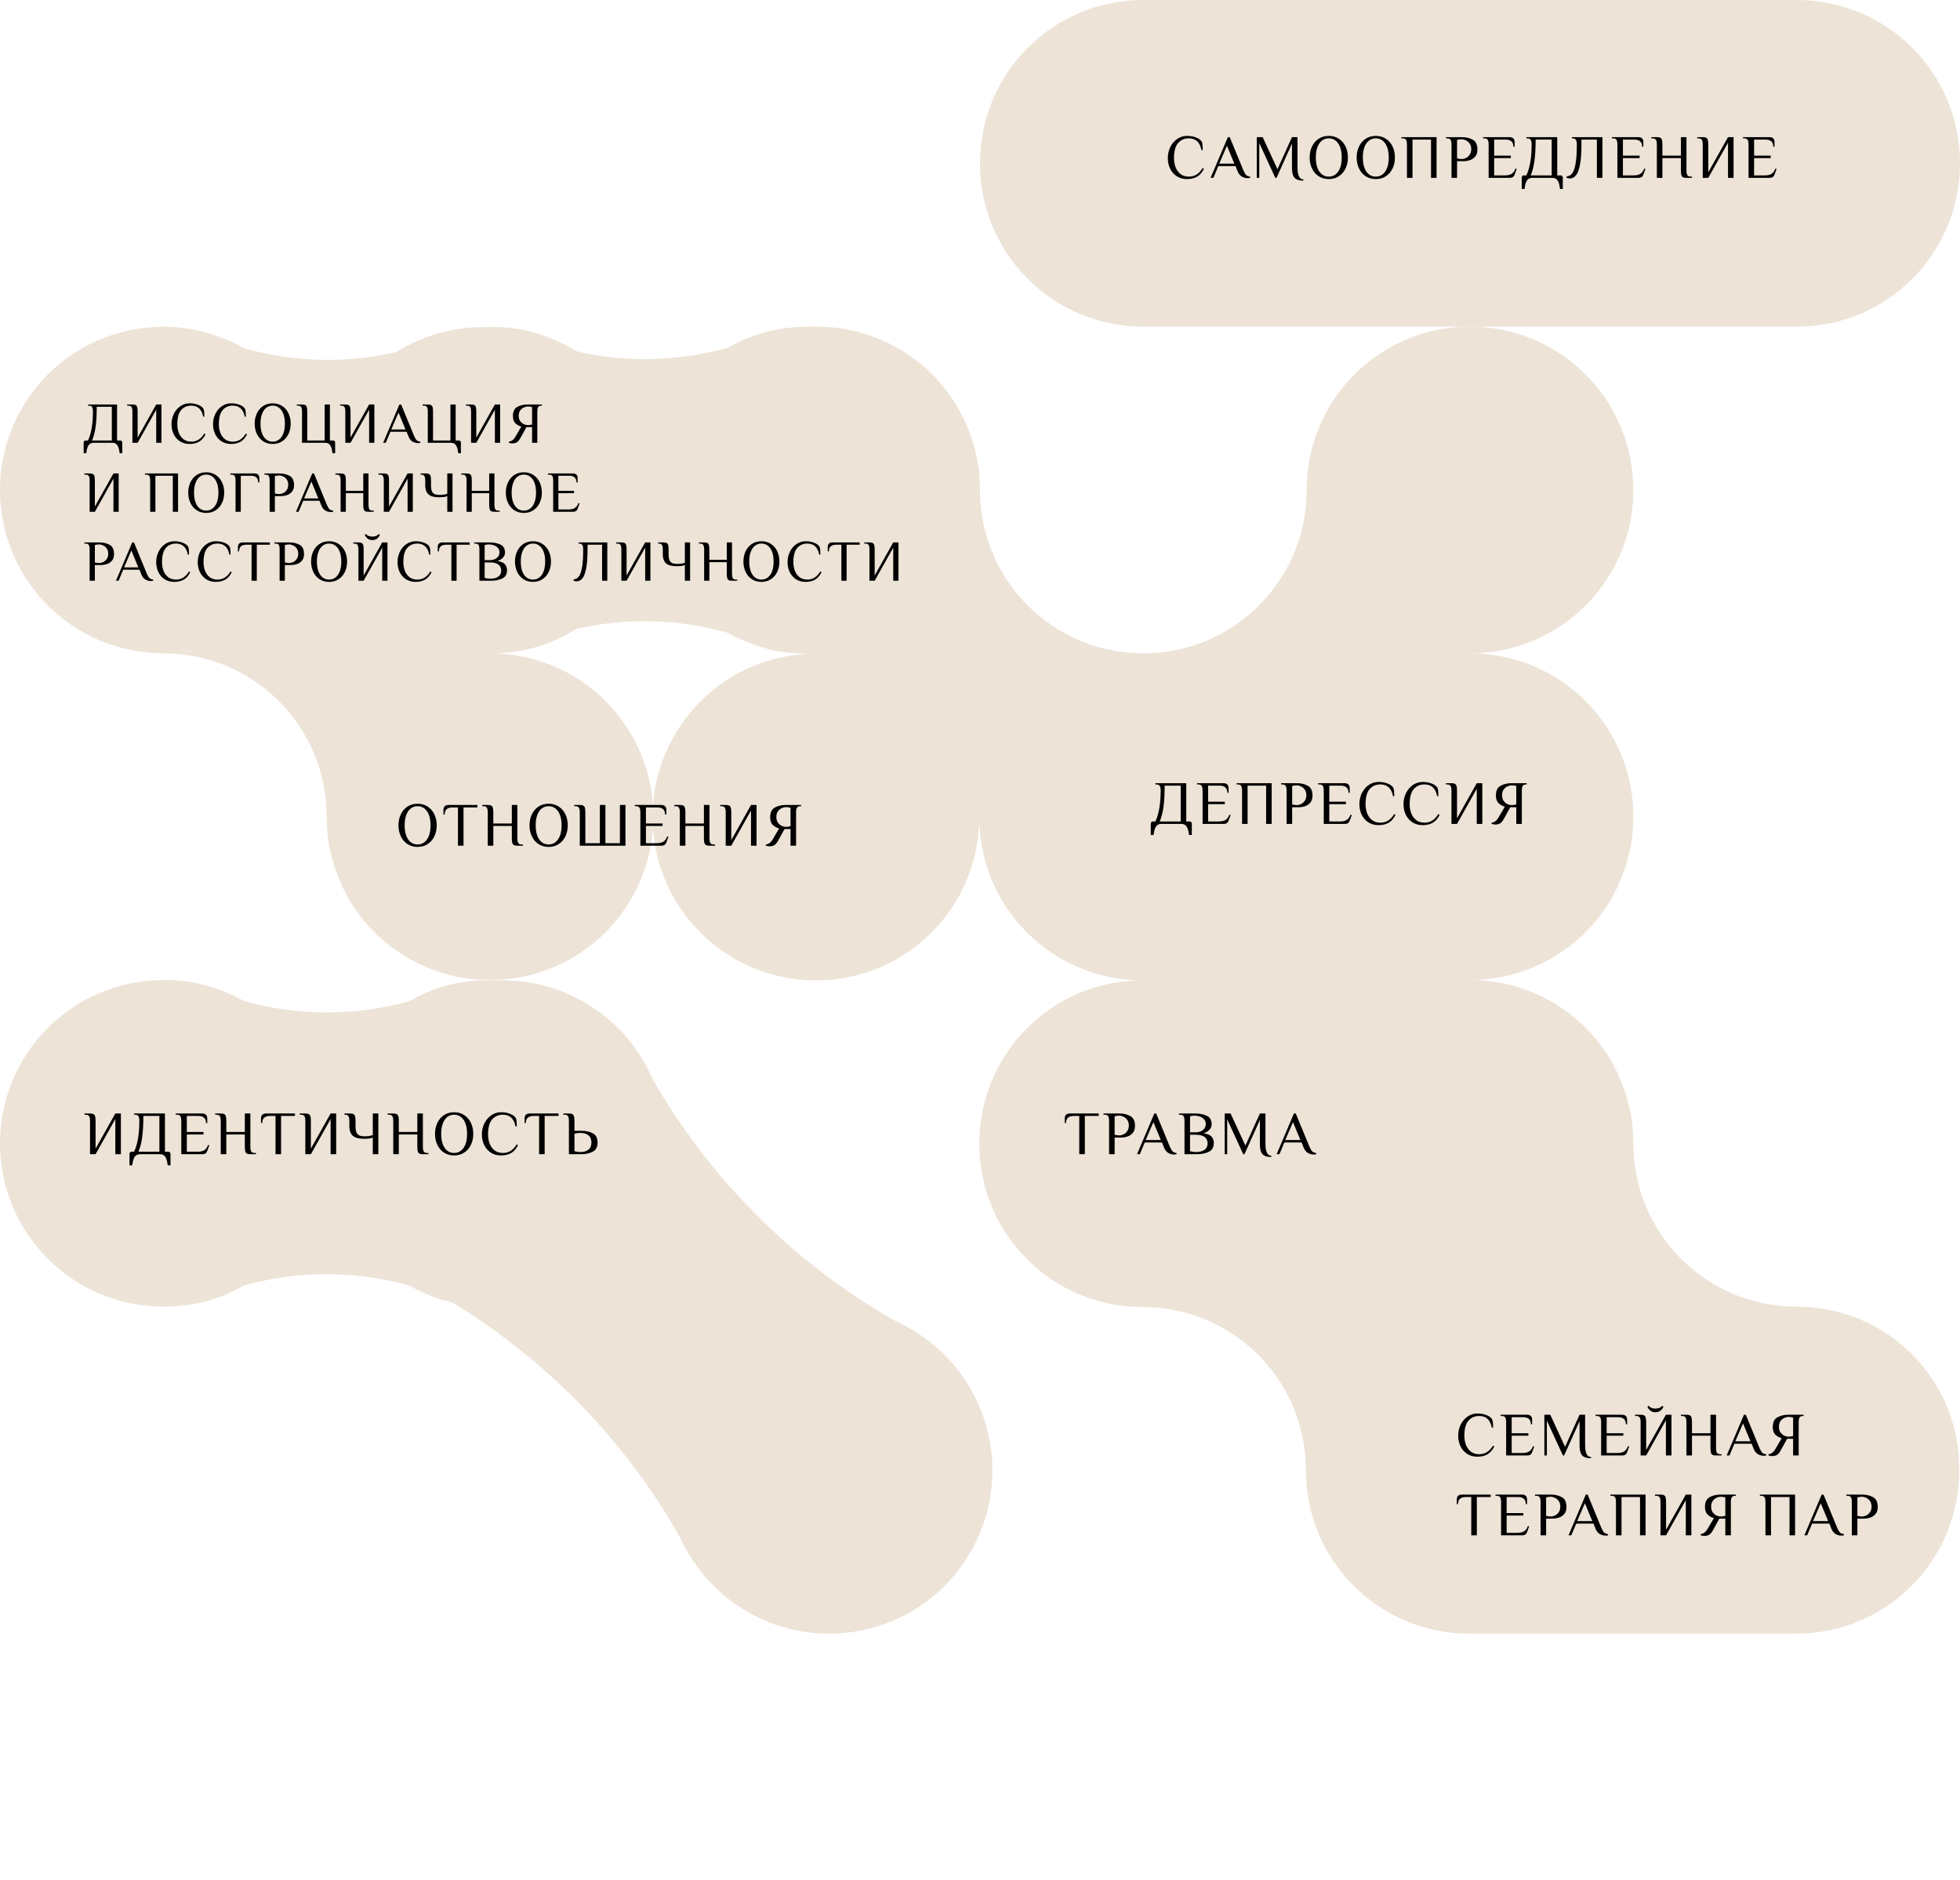 <?xml version="1.0" encoding="UTF-8"?> <svg xmlns="http://www.w3.org/2000/svg" width="540" height="518" viewBox="0 0 540 518" fill="none"><path d="M540 45C540 20.1 519.9 0 495 0H405H315C290.1 0 270 20.1 270 45C270 69.9 290.1 90 315 90H405H495C519.9 90 540 69.9 540 45Z" fill="#EDE3D7"></path><path d="M130.9 270.2C130.8 270.2 130.7 270.2 130.6 270.2C129.2 270.3 127.7 270.6 126.3 270.8C125.8 270.9 125.3 271 124.9 271.1C124.7 271.1 124.6 271.2 124.4 271.2C123.9 271.3 123.5 271.4 123 271.6C122.8 271.6 122.7 271.7 122.5 271.7C122 271.8 121.6 272 121.1 272.1C121 272.1 120.9 272.2 120.9 272.2C118.7 272.9 116.6 273.8 114.5 274.9C114.5 274.9 114.4 274.9 114.4 275C113.9 275.3 113.4 275.5 112.9 275.8C97.9 280 82.2 280 67.2 275.8C63.1 273.5 58.6 271.8 53.8 270.8C51 270.2 48.1 270 45.1 270C43.9 270 42.6 270.1 41.4 270.2C18.2 272 0 291.4 0 315C0 338.6 18.2 358 41.3 359.8C42.5 359.9 43.8 360 45 360C48 360 50.9 359.7 53.7 359.2C58.5 358.3 63 356.6 67.1 354.2C82.1 350 97.8 350 112.8 354.2C113.3 354.5 113.8 354.8 114.3 355C114.3 355 114.4 355 114.4 355.1C116.4 356.1 118.6 357 120.8 357.8C120.9 357.8 121 357.9 121 357.9C121.5 358.1 121.9 358.2 122.4 358.3C122.6 358.3 122.7 358.4 122.9 358.4C123.4 358.5 123.8 358.6 124.3 358.8C124.4 358.8 124.6 358.9 124.7 358.9C150.5 374.6 172.2 396.9 187.1 423.1C188.1 425.5 189.4 427.7 190.8 429.8C194.1 434.8 198.4 439.2 203.4 442.5C210.6 447.3 219.1 450.1 228.4 450.1C253.3 450.1 273.4 430 273.4 405.1C273.4 395.8 270.6 387.3 265.8 380.1C262.5 375.1 258.1 370.8 253.1 367.5C251 366.1 248.7 364.9 246.4 363.8C218.7 348 195.4 324.7 179.7 297.1C178.7 294.7 177.4 292.5 176.1 290.4C172.8 285.4 168.5 281 163.5 277.7C156.3 272.9 147.8 270.1 138.5 270.1C137.9 270.1 137.4 270.1 136.8 270.1C136.2 270.1 135.6 270.1 135.1 270.1C134.3 270.1 133.6 270.1 132.9 270.2C132.1 270.1 131.5 270.1 130.9 270.2Z" fill="#EDE3D7"></path><path d="M495 360C470.1 360 450 339.9 450 315C450 290.1 429.9 270 405 270C429.9 270 450 249.9 450 225C450 200.1 429.9 180 405 180C429.9 180 450 159.9 450 135C450 110.1 429.9 90 405 90C380.1 90 360 110.1 360 135C360 159.9 339.9 180 315 180C290.1 180 270 159.9 270 135C270 110.1 249.9 90 225 90C224.6 90 224.3 90 223.9 90C223.5 90 223.1 90 222.7 90C219.7 90 216.8 90.3 214 90.8C209.2 91.7 204.7 93.4 200.6 95.8C186.9 99.6 172.6 100 158.9 96.8C154.7 94.2 150.1 92.3 145.2 91.1C144.5 90.9 143.8 90.8 143.1 90.7C142.4 90.6 141.7 90.5 141 90.4C140.3 90.3 139.6 90.2 138.9 90.2C138.3 90.2 137.7 90.1 137.1 90.1C136.5 90.1 135.8 90.1 135.2 90.1C134.8 90.1 134.4 90.1 134.1 90.1C133.7 90.1 133.3 90.1 133 90.1C131.8 90.1 130.5 90.2 129.3 90.3C122 90.9 115.1 93.3 109.2 97C95.4 100.2 81.1 99.8 67.4 96C63.3 93.7 58.8 92 54 91C50.9 90.3 48 90 45 90C43.8 90 42.5 90.1 41.3 90.2C18.2 92 0 111.4 0 135C0 158.6 18.2 178 41.3 179.8C42.5 179.9 43.8 180 45 180C69.9 180 90 200.1 90 225C90 249.9 110.1 270 135 270C159.9 270 180 249.9 180 225C180 200.1 159.9 180 135 180C135.6 180 136.3 180 136.9 180C137.5 180 138.1 179.9 138.7 179.9C139.4 179.8 140.1 179.8 140.8 179.7C141.5 179.6 142.2 179.5 142.9 179.4C143.6 179.3 144.3 179.1 145 179C149.9 177.9 154.6 175.9 158.7 173.3C172.5 170.1 186.8 170.5 200.4 174.3C204.5 176.6 209 178.3 213.8 179.3C216.6 179.9 219.5 180.1 222.5 180.1C222.9 180.1 223.3 180.1 223.7 180.1C224.1 180.1 224.4 180.1 224.8 180.1C199.9 180.1 179.8 200.2 179.8 225.1C179.8 250 199.9 270.1 224.8 270.1C249.7 270.1 269.8 250 269.8 225.1C269.8 250 289.9 270.1 314.8 270.1C289.9 270.1 269.8 290.2 269.8 315.1C269.8 340 289.9 360.1 314.8 360.1C339.7 360.1 359.8 380.2 359.8 405.1C359.8 430 379.9 450.1 404.8 450.1H494.8C519.7 450.1 539.8 430 539.8 405.1C540 380.1 519.9 360 495 360ZM67.1 174.2C66.6 174.5 66.1 174.8 65.6 175C66.1 174.7 66.6 174.5 67.1 174.2ZM65.5 175C63.5 176 61.3 176.9 59.2 177.7C61.4 177 63.5 176.1 65.5 175ZM58.9 177.8C58.4 178 58 178.1 57.5 178.2C58 178.1 58.4 177.9 58.9 177.8ZM57 178.4C56.5 178.5 56.1 178.6 55.6 178.8C56.1 178.6 56.6 178.5 57 178.4ZM55.1 178.8C54.6 178.9 54.2 179 53.7 179.1C54.2 179.1 54.7 179 55.1 178.8ZM53.7 179.2C52.3 179.5 50.9 179.7 49.4 179.8C50.9 179.6 52.3 179.4 53.7 179.2Z" fill="#EDE3D7"></path><path d="M361.929 318.085C361.385 318.085 360.846 317.938 360.314 317.643C359.781 317.337 359.356 316.748 359.039 315.875L358.614 314.77H353.854L352.494 318H351.729L356.489 306.78H356.999L360.739 315.875C361.022 316.532 361.288 316.986 361.538 317.235C361.787 317.473 362.144 317.615 362.609 317.66V318C362.405 318.057 362.178 318.085 361.929 318.085ZM354.109 314.09H358.274L356.234 309.16L354.109 314.09Z" fill="black"></path><path d="M350.258 318.765C349.442 318.765 348.808 318.64 348.354 318.391C347.901 318.142 347.578 317.756 347.385 317.235C347.204 316.702 347.113 315.994 347.113 315.11V308.565L342.863 318H342.523L338.103 308.395V318H337.423V306.78H339.038L343.118 315.62L347.113 306.78H348.643V315.11C348.643 316.164 348.774 316.98 349.034 317.558C349.306 318.136 349.714 318.425 350.258 318.425V318.765Z" fill="black"></path><path d="M326.338 308.82C326.338 308.242 326.259 307.817 326.1 307.545C325.941 307.262 325.624 307.12 325.148 307.12H324.808V306.78H329.228C330.463 306.78 331.534 306.984 332.441 307.392C333.359 307.8 333.818 308.588 333.818 309.755C333.818 310.288 333.637 310.769 333.274 311.2C332.911 311.631 332.356 311.971 331.608 312.22C332.651 312.39 333.376 312.702 333.784 313.155C334.203 313.597 334.413 314.192 334.413 314.94C334.413 316.085 333.96 316.884 333.053 317.337C332.158 317.779 331.053 318 329.738 318H326.338V308.82ZM329.483 311.965C329.948 311.965 330.384 311.88 330.792 311.71C331.211 311.529 331.551 311.268 331.812 310.928C332.073 310.577 332.203 310.157 332.203 309.67C332.203 309.16 332.05 308.735 331.744 308.395C331.438 308.044 331.047 307.789 330.571 307.63C330.106 307.46 329.63 307.375 329.143 307.375C328.746 307.375 328.321 307.432 327.868 307.545V311.965H329.483ZM329.483 317.405C330.514 317.405 331.308 317.201 331.863 316.793C332.43 316.385 332.713 315.796 332.713 315.025C332.713 314.254 332.435 313.665 331.88 313.257C331.336 312.849 330.537 312.645 329.483 312.645H327.868V317.167C328.412 317.326 328.95 317.405 329.483 317.405Z" fill="black"></path><path d="M323.469 318.085C322.925 318.085 322.387 317.938 321.854 317.643C321.321 317.337 320.896 316.748 320.579 315.875L320.154 314.77H315.394L314.034 318H313.269L318.029 306.78H318.539L322.279 315.875C322.562 316.532 322.829 316.986 323.078 317.235C323.327 317.473 323.684 317.615 324.149 317.66V318C323.945 318.057 323.718 318.085 323.469 318.085ZM315.649 314.09H319.814L317.774 309.16L315.649 314.09Z" fill="black"></path><path d="M305.563 308.82C305.563 308.242 305.484 307.817 305.325 307.545C305.166 307.262 304.849 307.12 304.373 307.12H304.033V306.78H308.453C309.541 306.78 310.521 307.012 311.394 307.477C312.267 307.942 312.703 308.843 312.703 310.18C312.703 311.064 312.476 311.744 312.023 312.22C311.57 312.696 311.06 313.013 310.493 313.172C309.938 313.331 309.428 313.41 308.963 313.41H307.093V318H305.563V308.82ZM308.368 312.815C308.731 312.815 309.116 312.724 309.524 312.543C309.932 312.35 310.278 312.05 310.561 311.642C310.856 311.234 311.003 310.718 311.003 310.095C311.003 309.472 310.856 308.956 310.561 308.548C310.278 308.14 309.932 307.845 309.524 307.664C309.116 307.471 308.731 307.375 308.368 307.375C307.971 307.375 307.546 307.432 307.093 307.545V312.645C307.546 312.758 307.971 312.815 308.368 312.815Z" fill="black"></path><path d="M297.352 307.46H295.822C294.405 307.46 293.697 308.112 293.697 309.415H293.357V308.14C293.357 307.233 293.839 306.78 294.802 306.78H302.707V307.46H298.882V318H297.352V307.46Z" fill="black"></path><path d="M156.738 308.82C156.738 308.242 156.659 307.817 156.5 307.545C156.341 307.262 156.024 307.12 155.548 307.12H155.208V306.78H156.738C157.157 306.78 157.469 306.837 157.673 306.95C157.888 307.052 158.041 307.245 158.132 307.528C158.223 307.811 158.268 308.242 158.268 308.82V311.54H160.138C161.385 311.54 162.444 311.772 163.317 312.237C164.201 312.702 164.643 313.546 164.643 314.77C164.643 315.994 164.201 316.838 163.317 317.303C162.444 317.768 161.385 318 160.138 318H156.738V308.82ZM159.883 317.405C160.846 317.405 161.594 317.184 162.127 316.742C162.671 316.3 162.943 315.643 162.943 314.77C162.943 313.897 162.671 313.24 162.127 312.798C161.594 312.356 160.846 312.135 159.883 312.135C159.35 312.135 158.812 312.214 158.268 312.373V317.167C158.812 317.326 159.35 317.405 159.883 317.405Z" fill="black"></path><path d="M148.527 307.46H146.997C145.58 307.46 144.872 308.112 144.872 309.415H144.532V308.14C144.532 307.233 145.013 306.78 145.977 306.78H153.882V307.46H150.057V318H148.527V307.46Z" fill="black"></path><path d="M138.037 318.34C136.983 318.34 136.054 318.085 135.249 317.575C134.456 317.065 133.844 316.374 133.413 315.501C132.982 314.617 132.767 313.637 132.767 312.56C132.767 311.449 132.999 310.424 133.464 309.483C133.94 308.542 134.58 307.8 135.385 307.256C136.201 306.712 137.085 306.44 138.037 306.44C138.944 306.44 139.737 306.57 140.417 306.831C141.108 307.08 141.618 307.403 141.947 307.8C142.14 308.038 142.259 308.355 142.304 308.752C142.349 309.137 142.372 309.67 142.372 310.35H142.032C141.817 309.251 141.42 308.44 140.842 307.919C140.264 307.386 139.499 307.12 138.547 307.12C137.323 307.12 136.337 307.551 135.589 308.412C134.841 309.273 134.467 310.656 134.467 312.56C134.467 313.455 134.609 314.288 134.892 315.059C135.187 315.83 135.64 316.459 136.252 316.946C136.864 317.422 137.629 317.66 138.547 317.66C139.374 317.66 140.094 317.462 140.706 317.065C141.329 316.668 141.885 316.073 142.372 315.28L142.712 315.535C142.191 316.555 141.545 317.28 140.774 317.711C140.015 318.13 139.102 318.34 138.037 318.34Z" fill="black"></path><path d="M125.119 318.34C124.065 318.34 123.135 318.079 122.331 317.558C121.537 317.037 120.925 316.323 120.495 315.416C120.064 314.509 119.849 313.501 119.849 312.39C119.849 311.279 120.064 310.271 120.495 309.364C120.925 308.457 121.537 307.743 122.331 307.222C123.135 306.701 124.065 306.44 125.119 306.44C126.173 306.44 127.096 306.701 127.89 307.222C128.694 307.743 129.312 308.457 129.743 309.364C130.173 310.271 130.389 311.279 130.389 312.39C130.389 313.501 130.173 314.509 129.743 315.416C129.312 316.323 128.694 317.037 127.89 317.558C127.096 318.079 126.173 318.34 125.119 318.34ZM125.119 317.66C125.855 317.66 126.49 317.445 127.023 317.014C127.567 316.583 127.98 315.977 128.264 315.195C128.547 314.402 128.689 313.467 128.689 312.39C128.689 311.313 128.547 310.384 128.264 309.602C127.98 308.809 127.567 308.197 127.023 307.766C126.49 307.335 125.855 307.12 125.119 307.12C124.382 307.12 123.742 307.335 123.198 307.766C122.665 308.197 122.257 308.809 121.974 309.602C121.69 310.384 121.549 311.313 121.549 312.39C121.549 313.467 121.69 314.402 121.974 315.195C122.257 315.977 122.665 316.583 123.198 317.014C123.742 317.445 124.382 317.66 125.119 317.66Z" fill="black"></path><path d="M108.348 308.82C108.348 308.242 108.268 307.817 108.11 307.545C107.951 307.262 107.634 307.12 107.158 307.12H106.818V306.78H108.348C108.767 306.78 109.079 306.837 109.283 306.95C109.498 307.052 109.651 307.245 109.742 307.528C109.832 307.811 109.878 308.242 109.878 308.82V311.88H114.978V306.78H116.508V315.96C116.508 316.538 116.587 316.969 116.746 317.252C116.904 317.524 117.222 317.66 117.698 317.66H118.038V318H116.508C116.088 318 115.771 317.949 115.556 317.847C115.352 317.734 115.204 317.535 115.114 317.252C115.023 316.969 114.978 316.538 114.978 315.96V312.56H109.878V318H108.348V308.82Z" fill="black"></path><path d="M102.71 313.41C102.449 313.535 102.103 313.625 101.673 313.682C101.253 313.727 100.834 313.75 100.415 313.75C99.553 313.75 98.822 313.659 98.222 313.478C97.621 313.297 97.139 312.945 96.777 312.424C96.425 311.891 96.25 311.143 96.25 310.18V308.82C96.25 308.242 96.17 307.817 96.012 307.545C95.853 307.262 95.536 307.12 95.06 307.12H94.89V306.78H96.42C96.839 306.78 97.151 306.837 97.355 306.95C97.57 307.052 97.723 307.245 97.814 307.528C97.904 307.811 97.95 308.242 97.95 308.82V310.35C97.95 311.075 98.04 311.636 98.222 312.033C98.414 312.43 98.692 312.702 99.055 312.849C99.417 312.996 99.899 313.07 100.5 313.07C100.885 313.07 101.282 313.042 101.69 312.985C102.098 312.928 102.438 312.843 102.71 312.73V306.78H104.24V318H102.71V313.41Z" fill="black"></path><path d="M84.119 308.82C84.119 308.242 84.04 307.817 83.881 307.545C83.723 307.262 83.405 307.12 82.929 307.12H82.589V306.78H84.119C84.539 306.78 84.85 306.837 85.054 306.95C85.27 307.052 85.423 307.245 85.513 307.528C85.604 307.811 85.649 308.242 85.649 308.82V316.47L91.089 306.78H92.619V318H91.089V308.31L85.649 318H84.119V308.82Z" fill="black"></path><path d="M75.908 307.46H74.378C72.962 307.46 72.253 308.112 72.253 309.415H71.913V308.14C71.913 307.233 72.395 306.78 73.358 306.78H81.263V307.46H77.438V318H75.908V307.46Z" fill="black"></path><path d="M60.821 308.82C60.821 308.242 60.741 307.817 60.583 307.545C60.424 307.262 60.107 307.12 59.631 307.12H59.291V306.78H60.821C61.24 306.78 61.552 306.837 61.756 306.95C61.971 307.052 62.124 307.245 62.215 307.528C62.305 307.811 62.351 308.242 62.351 308.82V311.88H67.451V306.78H68.981V315.96C68.981 316.538 69.06 316.969 69.219 317.252C69.377 317.524 69.695 317.66 70.171 317.66H70.511V318H68.981C68.561 318 68.244 317.949 68.029 317.847C67.825 317.734 67.677 317.535 67.587 317.252C67.496 316.969 67.451 316.538 67.451 315.96V312.56H62.351V318H60.821V308.82Z" fill="black"></path><path d="M49.943 308.82C49.943 308.242 49.864 307.817 49.705 307.545C49.547 307.262 49.229 307.12 48.753 307.12H48.413V306.78H55.655C56.619 306.78 57.1 307.233 57.1 308.14V309.415H56.76C56.76 308.112 56.052 307.46 54.635 307.46H51.473V311.88H56.063V312.56H51.473V317.32H54.448C55.23 317.32 55.842 317.178 56.284 316.895C56.726 316.612 57.078 316.13 57.338 315.45L57.678 315.535L57.083 317.15C56.879 317.717 56.454 318 55.808 318H49.943V308.82Z" fill="black"></path><path d="M35.671 317.915C35.671 317.745 35.728 317.603 35.841 317.49C35.955 317.377 36.096 317.32 36.266 317.32H36.946C37.468 316.187 37.836 314.923 38.051 313.529C38.278 312.124 38.391 310.554 38.391 308.82C38.391 308.242 38.312 307.817 38.153 307.545C37.995 307.262 37.677 307.12 37.201 307.12H36.946V306.78H45.446V317.32H46.381C46.551 317.32 46.693 317.377 46.806 317.49C46.92 317.603 46.976 317.745 46.976 317.915V321.06H46.211C46.075 319.927 45.843 319.133 45.514 318.68C45.186 318.227 44.71 318 44.086 318H38.561C37.938 318 37.462 318.227 37.133 318.68C36.805 319.133 36.572 319.927 36.436 321.06H35.671V317.915ZM43.916 317.32V307.46H39.496C39.496 309.806 39.389 311.75 39.173 313.291C38.969 314.832 38.624 316.175 38.136 317.32H43.916Z" fill="black"></path><path d="M24.802 308.82C24.802 308.242 24.723 307.817 24.564 307.545C24.405 307.262 24.088 307.12 23.612 307.12H23.272V306.78H24.802C25.221 306.78 25.533 306.837 25.737 306.95C25.952 307.052 26.105 307.245 26.196 307.528C26.287 307.811 26.332 308.242 26.332 308.82V316.47L31.772 306.78H33.302V318H31.772V308.31L26.332 318H24.802V308.82Z" fill="black"></path><path d="M481.739 39.82C481.739 39.242 481.659 38.817 481.501 38.545C481.342 38.262 481.025 38.12 480.549 38.12H480.209V37.78H487.451C488.414 37.78 488.896 38.233 488.896 39.14V40.415H488.556C488.556 39.112 487.847 38.46 486.431 38.46H483.269V42.88H487.859V43.56H483.269V48.32H486.244C487.026 48.32 487.638 48.178 488.08 47.895C488.522 47.612 488.873 47.13 489.134 46.45L489.474 46.535L488.879 48.15C488.675 48.717 488.25 49 487.604 49H481.739V39.82Z" fill="black"></path><path d="M469.118 39.82C469.118 39.242 469.039 38.817 468.88 38.545C468.722 38.262 468.404 38.12 467.928 38.12H467.588V37.78H469.118C469.538 37.78 469.849 37.837 470.053 37.95C470.269 38.052 470.422 38.245 470.512 38.528C470.603 38.811 470.648 39.242 470.648 39.82V47.47L476.088 37.78H477.618V49H476.088V39.31L470.648 49H469.118V39.82Z" fill="black"></path><path d="M456.481 39.82C456.481 39.242 456.402 38.817 456.243 38.545C456.084 38.262 455.767 38.12 455.291 38.12H454.951V37.78H456.481C456.901 37.78 457.212 37.837 457.416 37.95C457.632 38.052 457.785 38.245 457.875 38.528C457.966 38.811 458.011 39.242 458.011 39.82V42.88H463.111V37.78H464.641V46.96C464.641 47.538 464.72 47.969 464.879 48.252C465.038 48.524 465.355 48.66 465.831 48.66H466.171V49H464.641C464.222 49 463.904 48.949 463.689 48.847C463.485 48.734 463.338 48.535 463.247 48.252C463.156 47.969 463.111 47.538 463.111 46.96V43.56H458.011V49H456.481V39.82Z" fill="black"></path><path d="M445.604 39.82C445.604 39.242 445.524 38.817 445.366 38.545C445.207 38.262 444.89 38.12 444.414 38.12H444.074V37.78H451.316C452.279 37.78 452.761 38.233 452.761 39.14V40.415H452.421C452.421 39.112 451.712 38.46 450.296 38.46H447.134V42.88H451.724V43.56H447.134V48.32H450.109C450.891 48.32 451.503 48.178 451.945 47.895C452.387 47.612 452.738 47.13 452.999 46.45L453.339 46.535L452.744 48.15C452.54 48.717 452.115 49 451.469 49H445.604V39.82Z" fill="black"></path><path d="M432.477 49.17C432.216 49.17 431.933 49.119 431.627 49.017V48.592C432.194 48.569 432.675 48.326 433.072 47.861C433.48 47.396 433.809 46.529 434.058 45.26C434.307 43.979 434.432 42.166 434.432 39.82C434.432 39.242 434.353 38.817 434.194 38.545C434.035 38.262 433.718 38.12 433.242 38.12H433.072V37.78H441.487V49H439.957V38.46H435.707V39.82C435.707 42.268 435.56 44.183 435.265 45.566C434.982 46.937 434.602 47.884 434.126 48.405C433.661 48.915 433.112 49.17 432.477 49.17Z" fill="black"></path><path d="M419.259 48.915C419.259 48.745 419.316 48.603 419.429 48.49C419.543 48.377 419.684 48.32 419.854 48.32H420.534C421.056 47.187 421.424 45.923 421.639 44.529C421.866 43.124 421.979 41.554 421.979 39.82C421.979 39.242 421.9 38.817 421.741 38.545C421.583 38.262 421.265 38.12 420.789 38.12H420.534V37.78H429.034V48.32H429.969C430.139 48.32 430.281 48.377 430.394 48.49C430.508 48.603 430.564 48.745 430.564 48.915V52.06H429.799C429.663 50.927 429.431 50.133 429.102 49.68C428.774 49.227 428.298 49 427.674 49H422.149C421.526 49 421.05 49.227 420.721 49.68C420.393 50.133 420.16 50.927 420.024 52.06H419.259V48.915ZM427.504 48.32V38.46H423.084C423.084 40.806 422.977 42.75 422.761 44.291C422.557 45.832 422.212 47.175 421.724 48.32H427.504Z" fill="black"></path><path d="M410.133 39.82C410.133 39.242 410.054 38.817 409.895 38.545C409.736 38.262 409.419 38.12 408.943 38.12H408.603V37.78H415.845C416.808 37.78 417.29 38.233 417.29 39.14V40.415H416.95C416.95 39.112 416.242 38.46 414.825 38.46H411.663V42.88H416.253V43.56H411.663V48.32H414.638C415.42 48.32 416.032 48.178 416.474 47.895C416.916 47.612 417.267 47.13 417.528 46.45L417.868 46.535L417.273 48.15C417.069 48.717 416.644 49 415.998 49H410.133V39.82Z" fill="black"></path><path d="M399.903 39.82C399.903 39.242 399.824 38.817 399.665 38.545C399.506 38.262 399.189 38.12 398.713 38.12H398.373V37.78H402.793C403.881 37.78 404.861 38.012 405.734 38.477C406.607 38.942 407.043 39.843 407.043 41.18C407.043 42.064 406.816 42.744 406.363 43.22C405.91 43.696 405.4 44.013 404.833 44.172C404.278 44.331 403.768 44.41 403.303 44.41H401.433V49H399.903V39.82ZM402.708 43.815C403.071 43.815 403.456 43.724 403.864 43.543C404.272 43.35 404.618 43.05 404.901 42.642C405.196 42.234 405.343 41.718 405.343 41.095C405.343 40.472 405.196 39.956 404.901 39.548C404.618 39.14 404.272 38.845 403.864 38.664C403.456 38.471 403.071 38.375 402.708 38.375C402.311 38.375 401.886 38.432 401.433 38.545V43.645C401.886 43.758 402.311 43.815 402.708 43.815Z" fill="black"></path><path d="M387.631 39.82C387.631 39.242 387.552 38.817 387.393 38.545C387.234 38.262 386.917 38.12 386.441 38.12H386.101V37.78H395.791V49H394.261V38.46H389.161V49H387.631V39.82Z" fill="black"></path><path d="M379.045 49.34C377.991 49.34 377.062 49.079 376.257 48.558C375.464 48.037 374.852 47.323 374.421 46.416C373.99 45.509 373.775 44.501 373.775 43.39C373.775 42.279 373.99 41.271 374.421 40.364C374.852 39.457 375.464 38.743 376.257 38.222C377.062 37.701 377.991 37.44 379.045 37.44C380.099 37.44 381.023 37.701 381.816 38.222C382.621 38.743 383.238 39.457 383.669 40.364C384.1 41.271 384.315 42.279 384.315 43.39C384.315 44.501 384.1 45.509 383.669 46.416C383.238 47.323 382.621 48.037 381.816 48.558C381.023 49.079 380.099 49.34 379.045 49.34ZM379.045 48.66C379.782 48.66 380.416 48.445 380.949 48.014C381.493 47.583 381.907 46.977 382.19 46.195C382.473 45.402 382.615 44.467 382.615 43.39C382.615 42.313 382.473 41.384 382.19 40.602C381.907 39.809 381.493 39.197 380.949 38.766C380.416 38.335 379.782 38.12 379.045 38.12C378.308 38.12 377.668 38.335 377.124 38.766C376.591 39.197 376.183 39.809 375.9 40.602C375.617 41.384 375.475 42.313 375.475 43.39C375.475 44.467 375.617 45.402 375.9 46.195C376.183 46.977 376.591 47.583 377.124 48.014C377.668 48.445 378.308 48.66 379.045 48.66Z" fill="black"></path><path d="M366.092 49.34C365.038 49.34 364.109 49.079 363.304 48.558C362.511 48.037 361.899 47.323 361.468 46.416C361.038 45.509 360.822 44.501 360.822 43.39C360.822 42.279 361.038 41.271 361.468 40.364C361.899 39.457 362.511 38.743 363.304 38.222C364.109 37.701 365.038 37.44 366.092 37.44C367.146 37.44 368.07 37.701 368.863 38.222C369.668 38.743 370.286 39.457 370.716 40.364C371.147 41.271 371.362 42.279 371.362 43.39C371.362 44.501 371.147 45.509 370.716 46.416C370.286 47.323 369.668 48.037 368.863 48.558C368.07 49.079 367.146 49.34 366.092 49.34ZM366.092 48.66C366.829 48.66 367.464 48.445 367.996 48.014C368.54 47.583 368.954 46.977 369.237 46.195C369.521 45.402 369.662 44.467 369.662 43.39C369.662 42.313 369.521 41.384 369.237 40.602C368.954 39.809 368.54 39.197 367.996 38.766C367.464 38.335 366.829 38.12 366.092 38.12C365.356 38.12 364.715 38.335 364.171 38.766C363.639 39.197 363.231 39.809 362.947 40.602C362.664 41.384 362.522 42.313 362.522 43.39C362.522 44.467 362.664 45.402 362.947 46.195C363.231 46.977 363.639 47.583 364.171 48.014C364.715 48.445 365.356 48.66 366.092 48.66Z" fill="black"></path><path d="M359.094 49.765C358.278 49.765 357.643 49.64 357.19 49.391C356.736 49.142 356.413 48.756 356.221 48.235C356.039 47.702 355.949 46.994 355.949 46.11V39.565L351.699 49H351.359L346.939 39.395V49H346.259V37.78H347.874L351.954 46.62L355.949 37.78H357.479V46.11C357.479 47.164 357.609 47.98 357.87 48.558C358.142 49.136 358.55 49.425 359.094 49.425V49.765Z" fill="black"></path><path d="M343.73 49.085C343.186 49.085 342.647 48.938 342.115 48.643C341.582 48.337 341.157 47.748 340.84 46.875L340.415 45.77H335.655L334.295 49H333.53L338.29 37.78H338.8L342.54 46.875C342.823 47.532 343.089 47.986 343.339 48.235C343.588 48.473 343.945 48.615 344.41 48.66V49C344.206 49.057 343.979 49.085 343.73 49.085ZM335.91 45.09H340.075L338.035 40.16L335.91 45.09Z" fill="black"></path><path d="M327.018 49.34C325.964 49.34 325.035 49.085 324.23 48.575C323.437 48.065 322.825 47.374 322.394 46.501C321.963 45.617 321.748 44.637 321.748 43.56C321.748 42.449 321.98 41.424 322.445 40.483C322.921 39.542 323.561 38.8 324.366 38.256C325.182 37.712 326.066 37.44 327.018 37.44C327.925 37.44 328.718 37.57 329.398 37.831C330.089 38.08 330.599 38.403 330.928 38.8C331.121 39.038 331.24 39.355 331.285 39.752C331.33 40.137 331.353 40.67 331.353 41.35H331.013C330.798 40.251 330.401 39.44 329.823 38.919C329.245 38.386 328.48 38.12 327.528 38.12C326.304 38.12 325.318 38.551 324.57 39.412C323.822 40.273 323.448 41.656 323.448 43.56C323.448 44.455 323.59 45.288 323.873 46.059C324.168 46.83 324.621 47.459 325.233 47.946C325.845 48.422 326.61 48.66 327.528 48.66C328.355 48.66 329.075 48.462 329.687 48.065C330.31 47.668 330.866 47.073 331.353 46.28L331.693 46.535C331.172 47.555 330.526 48.28 329.755 48.711C328.996 49.13 328.083 49.34 327.018 49.34Z" fill="black"></path><path d="M239.54 151.36C239.54 150.816 239.465 150.416 239.316 150.16C239.166 149.893 238.868 149.76 238.42 149.76H238.1V149.44H239.54C239.934 149.44 240.228 149.493 240.42 149.6C240.622 149.696 240.766 149.877 240.852 150.144C240.937 150.411 240.98 150.816 240.98 151.36V158.56L246.1 149.44H247.54V160H246.1V150.88L240.98 160H239.54V151.36Z" fill="black"></path><path d="M231.812 150.08H230.372C229.038 150.08 228.372 150.693 228.372 151.92H228.052V150.72C228.052 149.867 228.505 149.44 229.412 149.44H236.852V150.08H233.252V160H231.812V150.08Z" fill="black"></path><path d="M221.939 160.32C220.947 160.32 220.072 160.08 219.315 159.6C218.568 159.12 217.992 158.469 217.587 157.648C217.182 156.816 216.979 155.893 216.979 154.88C216.979 153.835 217.198 152.869 217.635 151.984C218.083 151.099 218.686 150.4 219.443 149.888C220.211 149.376 221.043 149.12 221.939 149.12C222.792 149.12 223.539 149.243 224.179 149.488C224.83 149.723 225.31 150.027 225.619 150.4C225.8 150.624 225.912 150.923 225.955 151.296C225.998 151.659 226.019 152.16 226.019 152.8H225.699C225.496 151.765 225.123 151.003 224.579 150.512C224.035 150.011 223.315 149.76 222.419 149.76C221.267 149.76 220.339 150.165 219.635 150.976C218.931 151.787 218.579 153.088 218.579 154.88C218.579 155.723 218.712 156.507 218.979 157.232C219.256 157.957 219.683 158.549 220.259 159.008C220.835 159.456 221.555 159.68 222.419 159.68C223.198 159.68 223.875 159.493 224.451 159.12C225.038 158.747 225.56 158.187 226.019 157.44L226.339 157.68C225.848 158.64 225.24 159.323 224.515 159.728C223.8 160.123 222.942 160.32 221.939 160.32Z" fill="black"></path><path d="M209.78 160.32C208.788 160.32 207.914 160.075 207.156 159.584C206.41 159.093 205.834 158.421 205.428 157.568C205.023 156.715 204.82 155.765 204.82 154.72C204.82 153.675 205.023 152.725 205.428 151.872C205.834 151.019 206.41 150.347 207.156 149.856C207.914 149.365 208.788 149.12 209.78 149.12C210.772 149.12 211.642 149.365 212.388 149.856C213.146 150.347 213.727 151.019 214.132 151.872C214.538 152.725 214.74 153.675 214.74 154.72C214.74 155.765 214.538 156.715 214.132 157.568C213.727 158.421 213.146 159.093 212.388 159.584C211.642 160.075 210.772 160.32 209.78 160.32ZM209.78 159.68C210.474 159.68 211.071 159.477 211.572 159.072C212.084 158.667 212.474 158.096 212.74 157.36C213.007 156.613 213.14 155.733 213.14 154.72C213.14 153.707 213.007 152.832 212.74 152.096C212.474 151.349 212.084 150.773 211.572 150.368C211.071 149.963 210.474 149.76 209.78 149.76C209.087 149.76 208.484 149.963 207.972 150.368C207.471 150.773 207.087 151.349 206.82 152.096C206.554 152.832 206.42 153.707 206.42 154.72C206.42 155.733 206.554 156.613 206.82 157.36C207.087 158.096 207.471 158.667 207.972 159.072C208.484 159.477 209.087 159.68 209.78 159.68Z" fill="black"></path><path d="M193.996 151.36C193.996 150.816 193.921 150.416 193.772 150.16C193.623 149.893 193.324 149.76 192.876 149.76H192.556V149.44H193.996C194.391 149.44 194.684 149.493 194.876 149.6C195.079 149.696 195.223 149.877 195.308 150.144C195.393 150.411 195.436 150.816 195.436 151.36V154.24H200.236V149.44H201.676V158.08C201.676 158.624 201.751 159.029 201.9 159.296C202.049 159.552 202.348 159.68 202.796 159.68H203.116V160H201.676C201.281 160 200.983 159.952 200.78 159.856C200.588 159.749 200.449 159.563 200.364 159.296C200.279 159.029 200.236 158.624 200.236 158.08V154.88H195.436V160H193.996V151.36Z" fill="black"></path><path d="M188.69 155.68C188.444 155.797 188.119 155.883 187.714 155.936C187.319 155.979 186.924 156 186.53 156C185.719 156 185.031 155.915 184.466 155.744C183.9 155.573 183.447 155.243 183.106 154.752C182.775 154.251 182.61 153.547 182.61 152.64V151.36C182.61 150.816 182.535 150.416 182.386 150.16C182.236 149.893 181.938 149.76 181.49 149.76H181.33V149.44H182.77C183.164 149.44 183.458 149.493 183.65 149.6C183.852 149.696 183.996 149.877 184.082 150.144C184.167 150.411 184.21 150.816 184.21 151.36V152.8C184.21 153.483 184.295 154.011 184.466 154.384C184.647 154.757 184.908 155.013 185.25 155.152C185.591 155.291 186.044 155.36 186.61 155.36C186.972 155.36 187.346 155.333 187.73 155.28C188.114 155.227 188.434 155.147 188.69 155.04V149.44H190.13V160H188.69V155.68Z" fill="black"></path><path d="M171.193 151.36C171.193 150.816 171.118 150.416 170.969 150.16C170.819 149.893 170.521 149.76 170.073 149.76H169.753V149.44H171.193C171.587 149.44 171.881 149.493 172.073 149.6C172.275 149.696 172.419 149.877 172.505 150.144C172.59 150.411 172.633 150.816 172.633 151.36V158.56L177.753 149.44H179.193V160H177.753V150.88L172.633 160H171.193V151.36Z" fill="black"></path><path d="M158.838 160.16C158.593 160.16 158.326 160.112 158.038 160.016V159.616C158.572 159.595 159.025 159.365 159.398 158.928C159.782 158.491 160.092 157.675 160.326 156.48C160.561 155.275 160.678 153.568 160.678 151.36C160.678 150.816 160.604 150.416 160.454 150.16C160.305 149.893 160.006 149.76 159.558 149.76H159.398V149.44H167.318V160H165.878V150.08H161.878V151.36C161.878 153.664 161.74 155.467 161.462 156.768C161.196 158.059 160.838 158.949 160.39 159.44C159.953 159.92 159.436 160.16 158.838 160.16Z" fill="black"></path><path d="M146.84 160.32C145.848 160.32 144.973 160.075 144.216 159.584C143.469 159.093 142.893 158.421 142.488 157.568C142.082 156.715 141.88 155.765 141.88 154.72C141.88 153.675 142.082 152.725 142.488 151.872C142.893 151.019 143.469 150.347 144.216 149.856C144.973 149.365 145.848 149.12 146.84 149.12C147.832 149.12 148.701 149.365 149.448 149.856C150.205 150.347 150.786 151.019 151.192 151.872C151.597 152.725 151.8 153.675 151.8 154.72C151.8 155.765 151.597 156.715 151.192 157.568C150.786 158.421 150.205 159.093 149.448 159.584C148.701 160.075 147.832 160.32 146.84 160.32ZM146.84 159.68C147.533 159.68 148.13 159.477 148.632 159.072C149.144 158.667 149.533 158.096 149.8 157.36C150.066 156.613 150.2 155.733 150.2 154.72C150.2 153.707 150.066 152.832 149.8 152.096C149.533 151.349 149.144 150.773 148.632 150.368C148.13 149.963 147.533 149.76 146.84 149.76C146.146 149.76 145.544 149.963 145.032 150.368C144.53 150.773 144.146 151.349 143.88 152.096C143.613 152.832 143.48 153.707 143.48 154.72C143.48 155.733 143.613 156.613 143.88 157.36C144.146 158.096 144.53 158.667 145.032 159.072C145.544 159.477 146.146 159.68 146.84 159.68Z" fill="black"></path><path d="M132.086 151.36C132.086 150.816 132.012 150.416 131.862 150.16C131.713 149.893 131.414 149.76 130.966 149.76H130.646V149.44H134.806C135.969 149.44 136.977 149.632 137.83 150.016C138.694 150.4 139.126 151.141 139.126 152.24C139.126 152.741 138.956 153.195 138.614 153.6C138.273 154.005 137.75 154.325 137.046 154.56C138.028 154.72 138.71 155.013 139.094 155.44C139.489 155.856 139.686 156.416 139.686 157.12C139.686 158.197 139.26 158.949 138.406 159.376C137.564 159.792 136.524 160 135.286 160H132.086V151.36ZM135.046 154.32C135.484 154.32 135.894 154.24 136.278 154.08C136.673 153.909 136.993 153.664 137.238 153.344C137.484 153.013 137.606 152.619 137.606 152.16C137.606 151.68 137.462 151.28 137.174 150.96C136.886 150.629 136.518 150.389 136.07 150.24C135.633 150.08 135.185 150 134.726 150C134.353 150 133.953 150.053 133.526 150.16V154.32H135.046ZM135.046 159.44C136.017 159.44 136.764 159.248 137.286 158.864C137.82 158.48 138.086 157.925 138.086 157.2C138.086 156.475 137.825 155.92 137.302 155.536C136.79 155.152 136.038 154.96 135.046 154.96H133.526V159.216C134.038 159.365 134.545 159.44 135.046 159.44Z" fill="black"></path><path d="M124.358 150.08H122.918C121.585 150.08 120.918 150.693 120.918 151.92H120.598V150.72C120.598 149.867 121.052 149.44 121.958 149.44H129.398V150.08H125.798V160H124.358V150.08Z" fill="black"></path><path d="M114.486 160.32C113.494 160.32 112.619 160.08 111.862 159.6C111.115 159.12 110.539 158.469 110.134 157.648C109.729 156.816 109.526 155.893 109.526 154.88C109.526 153.835 109.745 152.869 110.182 151.984C110.63 151.099 111.233 150.4 111.99 149.888C112.758 149.376 113.59 149.12 114.486 149.12C115.339 149.12 116.086 149.243 116.726 149.488C117.377 149.723 117.857 150.027 118.166 150.4C118.347 150.624 118.459 150.923 118.502 151.296C118.545 151.659 118.566 152.16 118.566 152.8H118.246C118.043 151.765 117.67 151.003 117.126 150.512C116.582 150.011 115.862 149.76 114.966 149.76C113.814 149.76 112.886 150.165 112.182 150.976C111.478 151.787 111.126 153.088 111.126 154.88C111.126 155.723 111.259 156.507 111.526 157.232C111.803 157.957 112.23 158.549 112.806 159.008C113.382 159.456 114.102 159.68 114.966 159.68C115.745 159.68 116.422 159.493 116.998 159.12C117.585 158.747 118.107 158.187 118.566 157.44L118.886 157.68C118.395 158.64 117.787 159.323 117.062 159.728C116.347 160.123 115.489 160.32 114.486 160.32Z" fill="black"></path><path d="M98.749 151.36C98.749 150.816 98.674 150.416 98.525 150.16C98.376 149.893 98.077 149.76 97.629 149.76H97.309V149.44H98.749C99.144 149.44 99.437 149.493 99.629 149.6C99.832 149.696 99.976 149.877 100.061 150.144C100.146 150.411 100.189 150.816 100.189 151.36V158.56L105.309 149.44H106.749V160H105.309V150.88L100.189 160H98.749V151.36ZM102.589 148.8C101.629 148.8 100.936 148.32 100.509 147.36L100.829 147.12C101.213 147.6 101.8 147.84 102.589 147.84C103.378 147.84 103.965 147.6 104.349 147.12L104.669 147.36C104.242 148.32 103.549 148.8 102.589 148.8Z" fill="black"></path><path d="M90.668 160.32C89.676 160.32 88.801 160.075 88.044 159.584C87.297 159.093 86.721 158.421 86.316 157.568C85.91 156.715 85.708 155.765 85.708 154.72C85.708 153.675 85.91 152.725 86.316 151.872C86.721 151.019 87.297 150.347 88.044 149.856C88.801 149.365 89.676 149.12 90.668 149.12C91.66 149.12 92.529 149.365 93.276 149.856C94.033 150.347 94.614 151.019 95.02 151.872C95.425 152.725 95.628 153.675 95.628 154.72C95.628 155.765 95.425 156.715 95.02 157.568C94.614 158.421 94.033 159.093 93.276 159.584C92.529 160.075 91.66 160.32 90.668 160.32ZM90.668 159.68C91.361 159.68 91.958 159.477 92.46 159.072C92.972 158.667 93.361 158.096 93.628 157.36C93.894 156.613 94.028 155.733 94.028 154.72C94.028 153.707 93.894 152.832 93.628 152.096C93.361 151.349 92.972 150.773 92.46 150.368C91.958 149.963 91.361 149.76 90.668 149.76C89.974 149.76 89.372 149.963 88.86 150.368C88.358 150.773 87.974 151.349 87.708 152.096C87.441 152.832 87.308 153.707 87.308 154.72C87.308 155.733 87.441 156.613 87.708 157.36C87.974 158.096 88.358 158.667 88.86 159.072C89.372 159.477 89.974 159.68 90.668 159.68Z" fill="black"></path><path d="M77.04 151.36C77.04 150.816 76.965 150.416 76.816 150.16C76.666 149.893 76.368 149.76 75.92 149.76H75.6V149.44H79.76C80.784 149.44 81.706 149.659 82.528 150.096C83.349 150.533 83.76 151.381 83.76 152.64C83.76 153.472 83.546 154.112 83.12 154.56C82.693 155.008 82.213 155.307 81.68 155.456C81.157 155.605 80.677 155.68 80.24 155.68H78.48V160H77.04V151.36ZM79.68 155.12C80.021 155.12 80.384 155.035 80.768 154.864C81.152 154.683 81.477 154.4 81.744 154.016C82.021 153.632 82.16 153.147 82.16 152.56C82.16 151.973 82.021 151.488 81.744 151.104C81.477 150.72 81.152 150.443 80.768 150.272C80.384 150.091 80.021 150 79.68 150C79.306 150 78.906 150.053 78.48 150.16V154.96C78.906 155.067 79.306 155.12 79.68 155.12Z" fill="black"></path><path d="M69.311 150.08H67.871C66.538 150.08 65.871 150.693 65.871 151.92H65.552V150.72C65.552 149.867 66.005 149.44 66.912 149.44H74.352V150.08H70.751V160H69.311V150.08Z" fill="black"></path><path d="M59.439 160.32C58.447 160.32 57.572 160.08 56.815 159.6C56.068 159.12 55.492 158.469 55.087 157.648C54.682 156.816 54.479 155.893 54.479 154.88C54.479 153.835 54.698 152.869 55.135 151.984C55.583 151.099 56.186 150.4 56.943 149.888C57.711 149.376 58.543 149.12 59.439 149.12C60.292 149.12 61.039 149.243 61.679 149.488C62.33 149.723 62.81 150.027 63.119 150.4C63.3 150.624 63.412 150.923 63.455 151.296C63.498 151.659 63.519 152.16 63.519 152.8H63.199C62.996 151.765 62.623 151.003 62.079 150.512C61.535 150.011 60.815 149.76 59.919 149.76C58.767 149.76 57.839 150.165 57.135 150.976C56.431 151.787 56.079 153.088 56.079 154.88C56.079 155.723 56.212 156.507 56.479 157.232C56.756 157.957 57.183 158.549 57.759 159.008C58.335 159.456 59.055 159.68 59.919 159.68C60.698 159.68 61.375 159.493 61.951 159.12C62.538 158.747 63.06 158.187 63.519 157.44L63.839 157.68C63.348 158.64 62.74 159.323 62.015 159.728C61.3 160.123 60.442 160.32 59.439 160.32Z" fill="black"></path><path d="M47.998 160.32C47.006 160.32 46.132 160.08 45.374 159.6C44.628 159.12 44.052 158.469 43.646 157.648C43.241 156.816 43.038 155.893 43.038 154.88C43.038 153.835 43.257 152.869 43.694 151.984C44.142 151.099 44.745 150.4 45.502 149.888C46.27 149.376 47.102 149.12 47.998 149.12C48.852 149.12 49.598 149.243 50.238 149.488C50.889 149.723 51.369 150.027 51.678 150.4C51.86 150.624 51.972 150.923 52.014 151.296C52.057 151.659 52.078 152.16 52.078 152.8H51.758C51.556 151.765 51.182 151.003 50.638 150.512C50.094 150.011 49.374 149.76 48.478 149.76C47.326 149.76 46.398 150.165 45.694 150.976C44.99 151.787 44.638 153.088 44.638 154.88C44.638 155.723 44.772 156.507 45.038 157.232C45.316 157.957 45.742 158.549 46.318 159.008C46.894 159.456 47.614 159.68 48.478 159.68C49.257 159.68 49.934 159.493 50.51 159.12C51.097 158.747 51.62 158.187 52.078 157.44L52.398 157.68C51.908 158.64 51.3 159.323 50.574 159.728C49.86 160.123 49.001 160.32 47.998 160.32Z" fill="black"></path><path d="M41.549 160.08C41.037 160.08 40.53 159.941 40.029 159.664C39.527 159.376 39.127 158.821 38.829 158L38.429 156.96H33.949L32.669 160H31.949L36.429 149.44H36.909L40.429 158C40.695 158.619 40.946 159.045 41.181 159.28C41.415 159.504 41.751 159.637 42.189 159.68V160C41.997 160.053 41.783 160.08 41.549 160.08ZM34.189 156.32H38.109L36.189 151.68L34.189 156.32Z" fill="black"></path><path d="M24.696 151.36C24.696 150.816 24.621 150.416 24.472 150.16C24.323 149.893 24.024 149.76 23.576 149.76H23.256V149.44H27.416C28.44 149.44 29.363 149.659 30.184 150.096C31.005 150.533 31.416 151.381 31.416 152.64C31.416 153.472 31.203 154.112 30.776 154.56C30.349 155.008 29.869 155.307 29.336 155.456C28.813 155.605 28.333 155.68 27.896 155.68H26.136V160H24.696V151.36ZM27.336 155.12C27.677 155.12 28.04 155.035 28.424 154.864C28.808 154.683 29.133 154.4 29.4 154.016C29.677 153.632 29.816 153.147 29.816 152.56C29.816 151.973 29.677 151.488 29.4 151.104C29.133 150.72 28.808 150.443 28.424 150.272C28.04 150.091 27.677 150 27.336 150C26.962 150 26.562 150.053 26.136 150.16V154.96C26.562 155.067 26.962 155.12 27.336 155.12Z" fill="black"></path><path d="M152.405 132.36C152.405 131.816 152.331 131.416 152.181 131.16C152.032 130.893 151.733 130.76 151.285 130.76H150.965V130.44H157.781C158.688 130.44 159.141 130.867 159.141 131.72V132.92H158.821C158.821 131.693 158.155 131.08 156.821 131.08H153.845V135.24H158.165V135.88H153.845V140.36H156.645C157.381 140.36 157.957 140.227 158.373 139.96C158.789 139.693 159.12 139.24 159.365 138.6L159.685 138.68L159.125 140.2C158.933 140.733 158.533 141 157.925 141H152.405V132.36Z" fill="black"></path><path d="M144.324 141.32C143.332 141.32 142.457 141.075 141.7 140.584C140.953 140.093 140.377 139.421 139.972 138.568C139.567 137.715 139.364 136.765 139.364 135.72C139.364 134.675 139.567 133.725 139.972 132.872C140.377 132.019 140.953 131.347 141.7 130.856C142.457 130.365 143.332 130.12 144.324 130.12C145.316 130.12 146.185 130.365 146.932 130.856C147.689 131.347 148.271 132.019 148.676 132.872C149.081 133.725 149.284 134.675 149.284 135.72C149.284 136.765 149.081 137.715 148.676 138.568C148.271 139.421 147.689 140.093 146.932 140.584C146.185 141.075 145.316 141.32 144.324 141.32ZM144.324 140.68C145.017 140.68 145.615 140.477 146.116 140.072C146.628 139.667 147.017 139.096 147.284 138.36C147.551 137.613 147.684 136.733 147.684 135.72C147.684 134.707 147.551 133.832 147.284 133.096C147.017 132.349 146.628 131.773 146.116 131.368C145.615 130.963 145.017 130.76 144.324 130.76C143.631 130.76 143.028 130.963 142.516 131.368C142.015 131.773 141.631 132.349 141.364 133.096C141.097 133.832 140.964 134.707 140.964 135.72C140.964 136.733 141.097 137.613 141.364 138.36C141.631 139.096 142.015 139.667 142.516 140.072C143.028 140.477 143.631 140.68 144.324 140.68Z" fill="black"></path><path d="M128.54 132.36C128.54 131.816 128.465 131.416 128.316 131.16C128.166 130.893 127.868 130.76 127.42 130.76H127.1V130.44H128.54C128.934 130.44 129.228 130.493 129.42 130.6C129.622 130.696 129.766 130.877 129.852 131.144C129.937 131.411 129.98 131.816 129.98 132.36V135.24H134.78V130.44H136.22V139.08C136.22 139.624 136.294 140.029 136.444 140.296C136.593 140.552 136.892 140.68 137.34 140.68H137.66V141H136.22C135.825 141 135.526 140.952 135.324 140.856C135.132 140.749 134.993 140.563 134.908 140.296C134.822 140.029 134.78 139.624 134.78 139.08V135.88H129.98V141H128.54V132.36Z" fill="black"></path><path d="M123.233 136.68C122.988 136.797 122.663 136.883 122.257 136.936C121.863 136.979 121.468 137 121.073 137C120.263 137 119.575 136.915 119.009 136.744C118.444 136.573 117.991 136.243 117.649 135.752C117.319 135.251 117.153 134.547 117.153 133.64V132.36C117.153 131.816 117.079 131.416 116.929 131.16C116.78 130.893 116.481 130.76 116.033 130.76H115.873V130.44H117.313C117.708 130.44 118.001 130.493 118.193 130.6C118.396 130.696 118.54 130.877 118.625 131.144C118.711 131.411 118.753 131.816 118.753 132.36V133.8C118.753 134.483 118.839 135.011 119.009 135.384C119.191 135.757 119.452 136.013 119.793 136.152C120.135 136.291 120.588 136.36 121.153 136.36C121.516 136.36 121.889 136.333 122.273 136.28C122.657 136.227 122.977 136.147 123.233 136.04V130.44H124.673V141H123.233V136.68Z" fill="black"></path><path d="M105.736 132.36C105.736 131.816 105.662 131.416 105.512 131.16C105.363 130.893 105.064 130.76 104.616 130.76H104.296V130.44H105.736C106.131 130.44 106.424 130.493 106.616 130.6C106.819 130.696 106.963 130.877 107.048 131.144C107.134 131.411 107.176 131.816 107.176 132.36V139.56L112.296 130.44H113.736V141H112.296V131.88L107.176 141H105.736V132.36Z" fill="black"></path><path d="M93.843 132.36C93.843 131.816 93.768 131.416 93.619 131.16C93.469 130.893 93.171 130.76 92.723 130.76H92.403V130.44H93.843C94.237 130.44 94.531 130.493 94.723 130.6C94.925 130.696 95.07 130.877 95.155 131.144C95.24 131.411 95.283 131.816 95.283 132.36V135.24H100.083V130.44H101.523V139.08C101.523 139.624 101.598 140.029 101.747 140.296C101.896 140.552 102.195 140.68 102.643 140.68H102.963V141H101.523C101.128 141 100.83 140.952 100.627 140.856C100.435 140.749 100.296 140.563 100.211 140.296C100.126 140.029 100.083 139.624 100.083 139.08V135.88H95.283V141H93.843V132.36Z" fill="black"></path><path d="M91.142 141.08C90.63 141.08 90.124 140.941 89.623 140.664C89.121 140.376 88.721 139.821 88.422 139L88.022 137.96H83.543L82.263 141H81.543L86.022 130.44H86.502L90.022 139C90.289 139.619 90.54 140.045 90.775 140.28C91.009 140.504 91.345 140.637 91.782 140.68V141C91.591 141.053 91.377 141.08 91.142 141.08ZM83.782 137.32H87.703L85.782 132.68L83.782 137.32Z" fill="black"></path><path d="M74.29 132.36C74.29 131.816 74.215 131.416 74.066 131.16C73.916 130.893 73.618 130.76 73.17 130.76H72.85V130.44H77.01C78.034 130.44 78.956 130.659 79.778 131.096C80.599 131.533 81.01 132.381 81.01 133.64C81.01 134.472 80.796 135.112 80.37 135.56C79.943 136.008 79.463 136.307 78.93 136.456C78.407 136.605 77.927 136.68 77.49 136.68H75.73V141H74.29V132.36ZM76.93 136.12C77.271 136.12 77.634 136.035 78.018 135.864C78.402 135.683 78.727 135.4 78.994 135.016C79.271 134.632 79.41 134.147 79.41 133.56C79.41 132.973 79.271 132.488 78.994 132.104C78.727 131.72 78.402 131.443 78.018 131.272C77.634 131.091 77.271 131 76.93 131C76.556 131 76.156 131.053 75.73 131.16V135.96C76.156 136.067 76.556 136.12 76.93 136.12Z" fill="black"></path><path d="M64.896 132.36C64.896 131.816 64.821 131.416 64.672 131.16C64.522 130.893 64.224 130.76 63.776 130.76H63.456V130.44H70.096C71.002 130.44 71.456 130.867 71.456 131.72V132.92H71.136C71.136 131.693 70.469 131.08 69.136 131.08H66.336V141H64.896V132.36Z" fill="black"></path><path d="M56.815 141.32C55.822 141.32 54.948 141.075 54.191 140.584C53.444 140.093 52.868 139.421 52.462 138.568C52.057 137.715 51.855 136.765 51.855 135.72C51.855 134.675 52.057 133.725 52.462 132.872C52.868 132.019 53.444 131.347 54.191 130.856C54.948 130.365 55.822 130.12 56.815 130.12C57.806 130.12 58.676 130.365 59.422 130.856C60.18 131.347 60.761 132.019 61.166 132.872C61.572 133.725 61.775 134.675 61.775 135.72C61.775 136.765 61.572 137.715 61.166 138.568C60.761 139.421 60.18 140.093 59.422 140.584C58.676 141.075 57.806 141.32 56.815 141.32ZM56.815 140.68C57.508 140.68 58.105 140.477 58.606 140.072C59.118 139.667 59.508 139.096 59.775 138.36C60.041 137.613 60.175 136.733 60.175 135.72C60.175 134.707 60.041 133.832 59.775 133.096C59.508 132.349 59.118 131.773 58.606 131.368C58.105 130.963 57.508 130.76 56.815 130.76C56.121 130.76 55.519 130.963 55.007 131.368C54.505 131.773 54.121 132.349 53.855 133.096C53.588 133.832 53.455 134.707 53.455 135.72C53.455 136.733 53.588 137.613 53.855 138.36C54.121 139.096 54.505 139.667 55.007 140.072C55.519 140.477 56.121 140.68 56.815 140.68Z" fill="black"></path><path d="M41.374 132.36C41.374 131.816 41.299 131.416 41.15 131.16C41.001 130.893 40.702 130.76 40.254 130.76H39.934V130.44H49.054V141H47.614V131.08H42.814V141H41.374V132.36Z" fill="black"></path><path d="M24.696 132.36C24.696 131.816 24.621 131.416 24.472 131.16C24.323 130.893 24.024 130.76 23.576 130.76H23.256V130.44H24.696C25.09 130.44 25.384 130.493 25.576 130.6C25.779 130.696 25.922 130.877 26.008 131.144C26.093 131.411 26.136 131.816 26.136 132.36V139.56L31.256 130.44H32.696V141H31.256V131.88L26.136 141H24.696V132.36Z" fill="black"></path><path d="M141.153 122.16C140.865 122.16 140.545 122.101 140.193 121.984V121.68C140.577 121.637 140.907 121.509 141.185 121.296C141.462 121.083 141.718 120.784 141.953 120.4L143.633 117.52C142.982 117.36 142.433 117.056 141.985 116.608C141.537 116.16 141.313 115.504 141.313 114.64C141.313 113.381 141.723 112.533 142.545 112.096C143.366 111.659 144.289 111.44 145.313 111.44H149.313V111.76H149.153C148.705 111.76 148.406 111.893 148.257 112.16C148.107 112.416 148.033 112.816 148.033 113.36V122H146.593V117.68H145.041L143.361 120.72C143.062 121.264 142.742 121.643 142.401 121.856C142.059 122.059 141.643 122.16 141.153 122.16ZM145.393 117.12C145.766 117.12 146.166 117.067 146.593 116.96V112.16C146.166 112.053 145.766 112 145.393 112C145.051 112 144.689 112.091 144.305 112.272C143.921 112.443 143.59 112.72 143.313 113.104C143.046 113.488 142.913 113.973 142.913 114.56C142.913 115.147 143.046 115.632 143.313 116.016C143.59 116.4 143.921 116.683 144.305 116.864C144.689 117.035 145.051 117.12 145.393 117.12Z" fill="black"></path><path d="M129.786 113.36C129.786 112.816 129.712 112.416 129.562 112.16C129.413 111.893 129.114 111.76 128.666 111.76H128.346V111.44H129.786C130.181 111.44 130.474 111.493 130.666 111.6C130.869 111.696 131.013 111.877 131.098 112.144C131.184 112.411 131.226 112.816 131.226 113.36V120.56L136.346 111.44H137.786V122H136.346V112.88L131.226 122H129.786V113.36Z" fill="black"></path><path d="M126.261 124.88C126.133 123.813 125.915 123.067 125.605 122.64C125.296 122.213 124.848 122 124.261 122H117.861V113.36C117.861 112.816 117.787 112.416 117.637 112.16C117.488 111.893 117.189 111.76 116.741 111.76H116.421V111.44H117.861C118.256 111.44 118.549 111.493 118.741 111.6C118.944 111.696 119.088 111.877 119.173 112.144C119.259 112.411 119.301 112.816 119.301 113.36V121.36H124.101V111.44H125.541V121.36H126.421C126.581 121.36 126.715 121.413 126.821 121.52C126.928 121.627 126.981 121.76 126.981 121.92V124.88H126.261Z" fill="black"></path><path d="M115.161 122.08C114.649 122.08 114.143 121.941 113.641 121.664C113.14 121.376 112.74 120.821 112.441 120L112.041 118.96H107.561L106.281 122H105.561L110.041 111.44H110.521L114.041 120C114.308 120.619 114.559 121.045 114.793 121.28C115.028 121.504 115.364 121.637 115.801 121.68V122C115.609 122.053 115.396 122.08 115.161 122.08ZM107.801 118.32H111.721L109.801 113.68L107.801 118.32Z" fill="black"></path><path d="M95.136 113.36C95.136 112.816 95.062 112.416 94.912 112.16C94.763 111.893 94.465 111.76 94.016 111.76H93.697V111.44H95.136C95.531 111.44 95.825 111.493 96.016 111.6C96.219 111.696 96.363 111.877 96.448 112.144C96.534 112.411 96.576 112.816 96.576 113.36V120.56L101.697 111.44H103.137V122H101.697V112.88L96.576 122H95.136V113.36Z" fill="black"></path><path d="M91.612 124.88C91.484 123.813 91.265 123.067 90.956 122.64C90.646 122.213 90.198 122 89.612 122H83.212V113.36C83.212 112.816 83.137 112.416 82.987 112.16C82.838 111.893 82.54 111.76 82.091 111.76H81.772V111.44H83.212C83.606 111.44 83.9 111.493 84.091 111.6C84.294 111.696 84.438 111.877 84.523 112.144C84.609 112.411 84.651 112.816 84.651 113.36V121.36H89.451V111.44H90.891V121.36H91.772C91.931 121.36 92.065 121.413 92.171 121.52C92.278 121.627 92.332 121.76 92.332 121.92V124.88H91.612Z" fill="black"></path><path d="M75.13 122.32C74.138 122.32 73.263 122.075 72.506 121.584C71.76 121.093 71.183 120.421 70.778 119.568C70.373 118.715 70.17 117.765 70.17 116.72C70.17 115.675 70.373 114.725 70.778 113.872C71.183 113.019 71.76 112.347 72.506 111.856C73.263 111.365 74.138 111.12 75.13 111.12C76.122 111.12 76.992 111.365 77.738 111.856C78.496 112.347 79.077 113.019 79.482 113.872C79.888 114.725 80.09 115.675 80.09 116.72C80.09 117.765 79.888 118.715 79.482 119.568C79.077 120.421 78.496 121.093 77.738 121.584C76.992 122.075 76.122 122.32 75.13 122.32ZM75.13 121.68C75.823 121.68 76.421 121.477 76.922 121.072C77.434 120.667 77.823 120.096 78.09 119.36C78.357 118.613 78.49 117.733 78.49 116.72C78.49 115.707 78.357 114.832 78.09 114.096C77.823 113.349 77.434 112.773 76.922 112.368C76.421 111.963 75.823 111.76 75.13 111.76C74.437 111.76 73.834 111.963 73.322 112.368C72.821 112.773 72.437 113.349 72.17 114.096C71.903 114.832 71.77 115.707 71.77 116.72C71.77 117.733 71.903 118.613 72.17 119.36C72.437 120.096 72.821 120.667 73.322 121.072C73.834 121.477 74.437 121.68 75.13 121.68Z" fill="black"></path><path d="M63.658 122.32C62.666 122.32 61.791 122.08 61.034 121.6C60.287 121.12 59.711 120.469 59.306 119.648C58.9 118.816 58.698 117.893 58.698 116.88C58.698 115.835 58.916 114.869 59.354 113.984C59.802 113.099 60.404 112.4 61.162 111.888C61.93 111.376 62.762 111.12 63.658 111.12C64.511 111.12 65.258 111.243 65.898 111.488C66.548 111.723 67.028 112.027 67.338 112.4C67.519 112.624 67.631 112.923 67.674 113.296C67.716 113.659 67.738 114.16 67.738 114.8H67.418C67.215 113.765 66.842 113.003 66.298 112.512C65.754 112.011 65.034 111.76 64.138 111.76C62.986 111.76 62.058 112.165 61.354 112.976C60.65 113.787 60.298 115.088 60.298 116.88C60.298 117.723 60.431 118.507 60.698 119.232C60.975 119.957 61.402 120.549 61.978 121.008C62.554 121.456 63.274 121.68 64.138 121.68C64.916 121.68 65.594 121.493 66.17 121.12C66.756 120.747 67.279 120.187 67.738 119.44L68.058 119.68C67.567 120.64 66.959 121.323 66.234 121.728C65.519 122.123 64.66 122.32 63.658 122.32Z" fill="black"></path><path d="M52.217 122.32C51.225 122.32 50.35 122.08 49.593 121.6C48.846 121.12 48.27 120.469 47.865 119.648C47.46 118.816 47.257 117.893 47.257 116.88C47.257 115.835 47.476 114.869 47.913 113.984C48.361 113.099 48.964 112.4 49.721 111.888C50.489 111.376 51.321 111.12 52.217 111.12C53.07 111.12 53.817 111.243 54.457 111.488C55.108 111.723 55.588 112.027 55.897 112.4C56.078 112.624 56.19 112.923 56.233 113.296C56.276 113.659 56.297 114.16 56.297 114.8H55.977C55.774 113.765 55.401 113.003 54.857 112.512C54.313 112.011 53.593 111.76 52.697 111.76C51.545 111.76 50.617 112.165 49.913 112.976C49.209 113.787 48.857 115.088 48.857 116.88C48.857 117.723 48.99 118.507 49.257 119.232C49.534 119.957 49.961 120.549 50.537 121.008C51.113 121.456 51.833 121.68 52.697 121.68C53.476 121.68 54.153 121.493 54.729 121.12C55.316 120.747 55.838 120.187 56.297 119.44L56.617 119.68C56.126 120.64 55.518 121.323 54.793 121.728C54.078 122.123 53.22 122.32 52.217 122.32Z" fill="black"></path><path d="M36.48 113.36C36.48 112.816 36.406 112.416 36.256 112.16C36.107 111.893 35.808 111.76 35.36 111.76H35.04V111.44H36.48C36.875 111.44 37.168 111.493 37.36 111.6C37.563 111.696 37.707 111.877 37.792 112.144C37.878 112.411 37.92 112.816 37.92 113.36V120.56L43.04 111.44H44.48V122H43.04V112.88L37.92 122H36.48V113.36Z" fill="black"></path><path d="M23.048 121.92C23.048 121.76 23.101 121.627 23.208 121.52C23.314 121.413 23.448 121.36 23.608 121.36H24.248C24.738 120.293 25.085 119.104 25.288 117.792C25.501 116.469 25.608 114.992 25.608 113.36C25.608 112.816 25.533 112.416 25.384 112.16C25.235 111.893 24.936 111.76 24.488 111.76H24.248V111.44H32.248V121.36H33.128C33.288 121.36 33.421 121.413 33.528 121.52C33.635 121.627 33.688 121.76 33.688 121.92V124.88H32.968C32.84 123.813 32.621 123.067 32.312 122.64C32.002 122.213 31.555 122 30.968 122H25.768C25.181 122 24.733 122.213 24.424 122.64C24.114 123.067 23.896 123.813 23.768 124.88H23.048V121.92ZM30.808 121.36V112.08H26.648C26.648 114.288 26.547 116.117 26.344 117.568C26.152 119.019 25.826 120.283 25.368 121.36H30.808Z" fill="black"></path><path d="M212.019 233.17C211.713 233.17 211.373 233.108 210.999 232.983V232.66C211.407 232.615 211.758 232.479 212.053 232.252C212.348 232.025 212.62 231.708 212.869 231.3L214.654 228.24C213.963 228.07 213.379 227.747 212.903 227.271C212.427 226.795 212.189 226.098 212.189 225.18C212.189 223.843 212.625 222.942 213.498 222.477C214.371 222.012 215.351 221.78 216.439 221.78H220.689V222.12H220.519C220.043 222.12 219.726 222.262 219.567 222.545C219.408 222.817 219.329 223.242 219.329 223.82V233H217.799V228.41H216.15L214.365 231.64C214.048 232.218 213.708 232.62 213.345 232.847C212.982 233.062 212.54 233.17 212.019 233.17ZM216.524 227.815C216.921 227.815 217.346 227.758 217.799 227.645V222.545C217.346 222.432 216.921 222.375 216.524 222.375C216.161 222.375 215.776 222.471 215.368 222.664C214.96 222.845 214.609 223.14 214.314 223.548C214.031 223.956 213.889 224.472 213.889 225.095C213.889 225.718 214.031 226.234 214.314 226.642C214.609 227.05 214.96 227.35 215.368 227.543C215.776 227.724 216.161 227.815 216.524 227.815Z" fill="black"></path><path d="M199.943 223.82C199.943 223.242 199.863 222.817 199.705 222.545C199.546 222.262 199.229 222.12 198.753 222.12H198.413V221.78H199.943C200.362 221.78 200.674 221.837 200.878 221.95C201.093 222.052 201.246 222.245 201.337 222.528C201.427 222.811 201.473 223.242 201.473 223.82V231.47L206.913 221.78H208.443V233H206.913V223.31L201.473 233H199.943V223.82Z" fill="black"></path><path d="M187.305 223.82C187.305 223.242 187.226 222.817 187.067 222.545C186.909 222.262 186.591 222.12 186.115 222.12H185.775V221.78H187.305C187.725 221.78 188.036 221.837 188.24 221.95C188.456 222.052 188.609 222.245 188.699 222.528C188.79 222.811 188.835 223.242 188.835 223.82V226.88H193.935V221.78H195.465V230.96C195.465 231.538 195.545 231.969 195.703 232.252C195.862 232.524 196.179 232.66 196.655 232.66H196.995V233H195.465C195.046 233 194.729 232.949 194.513 232.847C194.309 232.734 194.162 232.535 194.071 232.252C193.981 231.969 193.935 231.538 193.935 230.96V227.56H188.835V233H187.305V223.82Z" fill="black"></path><path d="M176.428 223.82C176.428 223.242 176.349 222.817 176.19 222.545C176.031 222.262 175.714 222.12 175.238 222.12H174.898V221.78H182.14C183.103 221.78 183.585 222.233 183.585 223.14V224.415H183.245C183.245 223.112 182.537 222.46 181.12 222.46H177.958V226.88H182.548V227.56H177.958V232.32H180.933C181.715 232.32 182.327 232.178 182.769 231.895C183.211 231.612 183.562 231.13 183.823 230.45L184.163 230.535L183.568 232.15C183.364 232.717 182.939 233 182.293 233H176.428V223.82Z" fill="black"></path><path d="M159.74 223.82C159.74 223.242 159.661 222.817 159.502 222.545C159.343 222.262 159.026 222.12 158.55 222.12H158.21V221.78H159.74C160.159 221.78 160.471 221.837 160.675 221.95C160.89 222.052 161.043 222.245 161.134 222.528C161.225 222.811 161.27 223.242 161.27 223.82V232.32H165.265V221.78H166.795V232.32H170.79V221.78H172.32V233H159.74V223.82Z" fill="black"></path><path d="M151.154 233.34C150.1 233.34 149.17 233.079 148.366 232.558C147.572 232.037 146.96 231.323 146.53 230.416C146.099 229.509 145.884 228.501 145.884 227.39C145.884 226.279 146.099 225.271 146.53 224.364C146.96 223.457 147.572 222.743 148.366 222.222C149.17 221.701 150.1 221.44 151.154 221.44C152.208 221.44 153.131 221.701 153.925 222.222C154.729 222.743 155.347 223.457 155.778 224.364C156.208 225.271 156.424 226.279 156.424 227.39C156.424 228.501 156.208 229.509 155.778 230.416C155.347 231.323 154.729 232.037 153.925 232.558C153.131 233.079 152.208 233.34 151.154 233.34ZM151.154 232.66C151.89 232.66 152.525 232.445 153.058 232.014C153.602 231.583 154.015 230.977 154.299 230.195C154.582 229.402 154.724 228.467 154.724 227.39C154.724 226.313 154.582 225.384 154.299 224.602C154.015 223.809 153.602 223.197 153.058 222.766C152.525 222.335 151.89 222.12 151.154 222.12C150.417 222.12 149.777 222.335 149.233 222.766C148.7 223.197 148.292 223.809 148.009 224.602C147.725 225.384 147.584 226.313 147.584 227.39C147.584 228.467 147.725 229.402 148.009 230.195C148.292 230.977 148.7 231.583 149.233 232.014C149.777 232.445 150.417 232.66 151.154 232.66Z" fill="black"></path><path d="M134.383 223.82C134.383 223.242 134.303 222.817 134.145 222.545C133.986 222.262 133.669 222.12 133.193 222.12H132.853V221.78H134.383C134.802 221.78 135.114 221.837 135.318 221.95C135.533 222.052 135.686 222.245 135.777 222.528C135.867 222.811 135.913 223.242 135.913 223.82V226.88H141.013V221.78H142.543V230.96C142.543 231.538 142.622 231.969 142.781 232.252C142.939 232.524 143.257 232.66 143.733 232.66H144.073V233H142.543C142.123 233 141.806 232.949 141.591 232.847C141.387 232.734 141.239 232.535 141.149 232.252C141.058 231.969 141.013 231.538 141.013 230.96V227.56H135.913V233H134.383V223.82Z" fill="black"></path><path d="M126.172 222.46H124.642C123.225 222.46 122.517 223.112 122.517 224.415H122.177V223.14C122.177 222.233 122.658 221.78 123.622 221.78H131.527V222.46H127.702V233H126.172V222.46Z" fill="black"></path><path d="M115.052 233.34C113.998 233.34 113.069 233.079 112.264 232.558C111.471 232.037 110.859 231.323 110.428 230.416C109.997 229.509 109.782 228.501 109.782 227.39C109.782 226.279 109.997 225.271 110.428 224.364C110.859 223.457 111.471 222.743 112.264 222.222C113.069 221.701 113.998 221.44 115.052 221.44C116.106 221.44 117.03 221.701 117.823 222.222C118.628 222.743 119.245 223.457 119.676 224.364C120.107 225.271 120.322 226.279 120.322 227.39C120.322 228.501 120.107 229.509 119.676 230.416C119.245 231.323 118.628 232.037 117.823 232.558C117.03 233.079 116.106 233.34 115.052 233.34ZM115.052 232.66C115.789 232.66 116.423 232.445 116.956 232.014C117.5 231.583 117.914 230.977 118.197 230.195C118.48 229.402 118.622 228.467 118.622 227.39C118.622 226.313 118.48 225.384 118.197 224.602C117.914 223.809 117.5 223.197 116.956 222.766C116.423 222.335 115.789 222.12 115.052 222.12C114.315 222.12 113.675 222.335 113.131 222.766C112.598 223.197 112.19 223.809 111.907 224.602C111.624 225.384 111.482 226.313 111.482 227.39C111.482 228.467 111.624 229.402 111.907 230.195C112.19 230.977 112.598 231.583 113.131 232.014C113.675 232.445 114.315 232.66 115.052 232.66Z" fill="black"></path><path d="M411.967 227.17C411.661 227.17 411.321 227.108 410.947 226.983V226.66C411.355 226.615 411.707 226.479 412.001 226.252C412.296 226.025 412.568 225.708 412.817 225.3L414.602 222.24C413.911 222.07 413.327 221.747 412.851 221.271C412.375 220.795 412.137 220.098 412.137 219.18C412.137 217.843 412.574 216.942 413.446 216.477C414.319 216.012 415.299 215.78 416.387 215.78H420.637V216.12H420.467C419.991 216.12 419.674 216.262 419.515 216.545C419.357 216.817 419.277 217.242 419.277 217.82V227H417.747V222.41H416.098L414.313 225.64C413.996 226.218 413.656 226.62 413.293 226.847C412.931 227.062 412.489 227.17 411.967 227.17ZM416.472 221.815C416.869 221.815 417.294 221.758 417.747 221.645V216.545C417.294 216.432 416.869 216.375 416.472 216.375C416.11 216.375 415.724 216.471 415.316 216.664C414.908 216.845 414.557 217.14 414.262 217.548C413.979 217.956 413.837 218.472 413.837 219.095C413.837 219.718 413.979 220.234 414.262 220.642C414.557 221.05 414.908 221.35 415.316 221.543C415.724 221.724 416.11 221.815 416.472 221.815Z" fill="black"></path><path d="M399.891 217.82C399.891 217.242 399.812 216.817 399.653 216.545C399.494 216.262 399.177 216.12 398.701 216.12H398.361V215.78H399.891C400.31 215.78 400.622 215.837 400.826 215.95C401.041 216.052 401.194 216.245 401.285 216.528C401.376 216.811 401.421 217.242 401.421 217.82V225.47L406.861 215.78H408.391V227H406.861V217.31L401.421 227H399.891V217.82Z" fill="black"></path><path d="M391.951 227.34C390.897 227.34 389.968 227.085 389.163 226.575C388.37 226.065 387.758 225.374 387.327 224.501C386.896 223.617 386.681 222.637 386.681 221.56C386.681 220.449 386.913 219.424 387.378 218.483C387.854 217.542 388.494 216.8 389.299 216.256C390.115 215.712 390.999 215.44 391.951 215.44C392.858 215.44 393.651 215.57 394.331 215.831C395.022 216.08 395.532 216.403 395.861 216.8C396.054 217.038 396.173 217.355 396.218 217.752C396.263 218.137 396.286 218.67 396.286 219.35H395.946C395.731 218.251 395.334 217.44 394.756 216.919C394.178 216.386 393.413 216.12 392.461 216.12C391.237 216.12 390.251 216.551 389.503 217.412C388.755 218.273 388.381 219.656 388.381 221.56C388.381 222.455 388.523 223.288 388.806 224.059C389.101 224.83 389.554 225.459 390.166 225.946C390.778 226.422 391.543 226.66 392.461 226.66C393.288 226.66 394.008 226.462 394.62 226.065C395.243 225.668 395.799 225.073 396.286 224.28L396.626 224.535C396.105 225.555 395.459 226.28 394.688 226.711C393.929 227.13 393.016 227.34 391.951 227.34Z" fill="black"></path><path d="M379.795 227.34C378.741 227.34 377.812 227.085 377.007 226.575C376.214 226.065 375.602 225.374 375.171 224.501C374.741 223.617 374.525 222.637 374.525 221.56C374.525 220.449 374.758 219.424 375.222 218.483C375.698 217.542 376.339 216.8 377.143 216.256C377.959 215.712 378.843 215.44 379.795 215.44C380.702 215.44 381.495 215.57 382.175 215.831C382.867 216.08 383.377 216.403 383.705 216.8C383.898 217.038 384.017 217.355 384.062 217.752C384.108 218.137 384.13 218.67 384.13 219.35H383.79C383.575 218.251 383.178 217.44 382.6 216.919C382.022 216.386 381.257 216.12 380.305 216.12C379.081 216.12 378.095 216.551 377.347 217.412C376.599 218.273 376.225 219.656 376.225 221.56C376.225 222.455 376.367 223.288 376.65 224.059C376.945 224.83 377.398 225.459 378.01 225.946C378.622 226.422 379.387 226.66 380.305 226.66C381.133 226.66 381.852 226.462 382.464 226.065C383.088 225.668 383.643 225.073 384.13 224.28L384.47 224.535C383.949 225.555 383.303 226.28 382.532 226.711C381.773 227.13 380.861 227.34 379.795 227.34Z" fill="black"></path><path d="M364.702 217.82C364.702 217.242 364.623 216.817 364.464 216.545C364.305 216.262 363.988 216.12 363.512 216.12H363.172V215.78H370.414C371.377 215.78 371.859 216.233 371.859 217.14V218.415H371.519C371.519 217.112 370.811 216.46 369.394 216.46H366.232V220.88H370.822V221.56H366.232V226.32H369.207C369.989 226.32 370.601 226.178 371.043 225.895C371.485 225.612 371.836 225.13 372.097 224.45L372.437 224.535L371.842 226.15C371.638 226.717 371.213 227 370.567 227H364.702V217.82Z" fill="black"></path><path d="M354.472 217.82C354.472 217.242 354.393 216.817 354.234 216.545C354.075 216.262 353.758 216.12 353.282 216.12H352.942V215.78H357.362C358.45 215.78 359.43 216.012 360.303 216.477C361.176 216.942 361.612 217.843 361.612 219.18C361.612 220.064 361.385 220.744 360.932 221.22C360.479 221.696 359.969 222.013 359.402 222.172C358.847 222.331 358.337 222.41 357.872 222.41H356.002V227H354.472V217.82ZM357.277 221.815C357.64 221.815 358.025 221.724 358.433 221.543C358.841 221.35 359.187 221.05 359.47 220.642C359.765 220.234 359.912 219.718 359.912 219.095C359.912 218.472 359.765 217.956 359.47 217.548C359.187 217.14 358.841 216.845 358.433 216.664C358.025 216.471 357.64 216.375 357.277 216.375C356.88 216.375 356.455 216.432 356.002 216.545V221.645C356.455 221.758 356.88 221.815 357.277 221.815Z" fill="black"></path><path d="M342.2 217.82C342.2 217.242 342.121 216.817 341.962 216.545C341.804 216.262 341.486 216.12 341.01 216.12H340.67V215.78H350.36V227H348.83V216.46H343.73V227H342.2V217.82Z" fill="black"></path><path d="M331.323 217.82C331.323 217.242 331.244 216.817 331.085 216.545C330.926 216.262 330.609 216.12 330.133 216.12H329.793V215.78H337.035C337.998 215.78 338.48 216.233 338.48 217.14V218.415H338.14C338.14 217.112 337.432 216.46 336.015 216.46H332.853V220.88H337.443V221.56H332.853V226.32H335.828C336.61 226.32 337.222 226.178 337.664 225.895C338.106 225.612 338.457 225.13 338.718 224.45L339.058 224.535L338.463 226.15C338.259 226.717 337.834 227 337.188 227H331.323V217.82Z" fill="black"></path><path d="M317.051 226.915C317.051 226.745 317.108 226.603 317.221 226.49C317.334 226.377 317.476 226.32 317.646 226.32H318.326C318.847 225.187 319.216 223.923 319.431 222.529C319.658 221.124 319.771 219.554 319.771 217.82C319.771 217.242 319.692 216.817 319.533 216.545C319.374 216.262 319.057 216.12 318.581 216.12H318.326V215.78H326.826V226.32H327.761C327.931 226.32 328.073 226.377 328.186 226.49C328.299 226.603 328.356 226.745 328.356 226.915V230.06H327.591C327.455 228.927 327.223 228.133 326.894 227.68C326.565 227.227 326.089 227 325.466 227H319.941C319.318 227 318.842 227.227 318.513 227.68C318.184 228.133 317.952 228.927 317.816 230.06H317.051V226.915ZM325.296 226.32V216.46H320.876C320.876 218.806 320.768 220.75 320.553 222.291C320.349 223.832 320.003 225.175 319.516 226.32H325.296Z" fill="black"></path><path d="M510.197 413.82C510.197 413.242 510.118 412.817 509.959 412.545C509.801 412.262 509.483 412.12 509.007 412.12H508.667V411.78H513.087C514.175 411.78 515.156 412.012 516.028 412.477C516.901 412.942 517.337 413.843 517.337 415.18C517.337 416.064 517.111 416.744 516.657 417.22C516.204 417.696 515.694 418.013 515.127 418.172C514.572 418.331 514.062 418.41 513.597 418.41H511.727V423H510.197V413.82ZM513.002 417.815C513.365 417.815 513.75 417.724 514.158 417.543C514.566 417.35 514.912 417.05 515.195 416.642C515.49 416.234 515.637 415.718 515.637 415.095C515.637 414.472 515.49 413.956 515.195 413.548C514.912 413.14 514.566 412.845 514.158 412.664C513.75 412.471 513.365 412.375 513.002 412.375C512.606 412.375 512.181 412.432 511.727 412.545V417.645C512.181 417.758 512.606 417.815 513.002 417.815Z" fill="black"></path><path d="M507.328 423.085C506.784 423.085 506.246 422.938 505.713 422.643C505.181 422.337 504.756 421.748 504.438 420.875L504.013 419.77H499.253L497.893 423H497.128L501.888 411.78H502.398L506.138 420.875C506.422 421.532 506.688 421.986 506.937 422.235C507.187 422.473 507.544 422.615 508.008 422.66V423C507.804 423.057 507.578 423.085 507.328 423.085ZM499.508 419.09H503.673L501.633 414.16L499.508 419.09Z" fill="black"></path><path d="M486.401 413.82C486.401 413.242 486.321 412.817 486.163 412.545C486.004 412.262 485.687 412.12 485.211 412.12H484.871V411.78H494.561V423H493.031V412.46H487.931V423H486.401V413.82Z" fill="black"></path><path d="M469.564 423.17C469.258 423.17 468.918 423.108 468.544 422.983V422.66C468.952 422.615 469.303 422.479 469.598 422.252C469.893 422.025 470.165 421.708 470.414 421.3L472.199 418.24C471.508 418.07 470.924 417.747 470.448 417.271C469.972 416.795 469.734 416.098 469.734 415.18C469.734 413.843 470.17 412.942 471.043 412.477C471.916 412.012 472.896 411.78 473.984 411.78H478.234V412.12H478.064C477.588 412.12 477.271 412.262 477.112 412.545C476.953 412.817 476.874 413.242 476.874 413.82V423H475.344V418.41H473.695L471.91 421.64C471.593 422.218 471.253 422.62 470.89 422.847C470.527 423.062 470.085 423.17 469.564 423.17ZM474.069 417.815C474.466 417.815 474.891 417.758 475.344 417.645V412.545C474.891 412.432 474.466 412.375 474.069 412.375C473.706 412.375 473.321 412.471 472.913 412.664C472.505 412.845 472.154 413.14 471.859 413.548C471.576 413.956 471.434 414.472 471.434 415.095C471.434 415.718 471.576 416.234 471.859 416.642C472.154 417.05 472.505 417.35 472.913 417.543C473.321 417.724 473.706 417.815 474.069 417.815Z" fill="black"></path><path d="M457.488 413.82C457.488 413.242 457.408 412.817 457.25 412.545C457.091 412.262 456.774 412.12 456.298 412.12H455.958V411.78H457.488C457.907 411.78 458.219 411.837 458.423 411.95C458.638 412.052 458.791 412.245 458.882 412.528C458.972 412.811 459.018 413.242 459.018 413.82V421.47L464.458 411.78H465.988V423H464.458V413.31L459.018 423H457.488V413.82Z" fill="black"></path><path d="M445.216 413.82C445.216 413.242 445.136 412.817 444.978 412.545C444.819 412.262 444.502 412.12 444.026 412.12H443.686V411.78H453.376V423H451.846V412.46H446.746V423H445.216V413.82Z" fill="black"></path><path d="M442.346 423.085C441.802 423.085 441.264 422.938 440.731 422.643C440.199 422.337 439.774 421.748 439.456 420.875L439.031 419.77H434.271L432.911 423H432.146L436.906 411.78H437.416L441.156 420.875C441.44 421.532 441.706 421.986 441.955 422.235C442.205 422.473 442.562 422.615 443.026 422.66V423C442.822 423.057 442.596 423.085 442.346 423.085ZM434.526 419.09H438.691L436.651 414.16L434.526 419.09Z" fill="black"></path><path d="M424.44 413.82C424.44 413.242 424.361 412.817 424.202 412.545C424.044 412.262 423.726 412.12 423.25 412.12H422.91V411.78H427.33C428.418 411.78 429.399 412.012 430.271 412.477C431.144 412.942 431.58 413.843 431.58 415.18C431.58 416.064 431.354 416.744 430.9 417.22C430.447 417.696 429.937 418.013 429.37 418.172C428.815 418.331 428.305 418.41 427.84 418.41H425.97V423H424.44V413.82ZM427.245 417.815C427.608 417.815 427.993 417.724 428.401 417.543C428.809 417.35 429.155 417.05 429.438 416.642C429.733 416.234 429.88 415.718 429.88 415.095C429.88 414.472 429.733 413.956 429.438 413.548C429.155 413.14 428.809 412.845 428.401 412.664C427.993 412.471 427.608 412.375 427.245 412.375C426.849 412.375 426.424 412.432 425.97 412.545V417.645C426.424 417.758 426.849 417.815 427.245 417.815Z" fill="black"></path><path d="M413.563 413.82C413.563 413.242 413.484 412.817 413.325 412.545C413.166 412.262 412.849 412.12 412.373 412.12H412.033V411.78H419.275C420.238 411.78 420.72 412.233 420.72 413.14V414.415H420.38C420.38 413.112 419.672 412.46 418.255 412.46H415.093V416.88H419.683V417.56H415.093V422.32H418.068C418.85 422.32 419.462 422.178 419.904 421.895C420.346 421.612 420.697 421.13 420.958 420.45L421.298 420.535L420.703 422.15C420.499 422.717 420.074 423 419.428 423H413.563V413.82Z" fill="black"></path><path d="M405.352 412.46H403.822C402.405 412.46 401.697 413.112 401.697 414.415H401.357V413.14C401.357 412.233 401.839 411.78 402.802 411.78H410.707V412.46H406.882V423H405.352V412.46Z" fill="black"></path><path d="M488.244 401.17C487.938 401.17 487.598 401.108 487.224 400.983V400.66C487.632 400.615 487.983 400.479 488.278 400.252C488.573 400.025 488.845 399.708 489.094 399.3L490.879 396.24C490.188 396.07 489.604 395.747 489.128 395.271C488.652 394.795 488.414 394.098 488.414 393.18C488.414 391.843 488.85 390.942 489.723 390.477C490.596 390.012 491.576 389.78 492.664 389.78H496.914V390.12H496.744C496.268 390.12 495.951 390.262 495.792 390.545C495.633 390.817 495.554 391.242 495.554 391.82V401H494.024V396.41H492.375L490.59 399.64C490.273 400.218 489.933 400.62 489.57 400.847C489.207 401.062 488.765 401.17 488.244 401.17ZM492.749 395.815C493.146 395.815 493.571 395.758 494.024 395.645V390.545C493.571 390.432 493.146 390.375 492.749 390.375C492.386 390.375 492.001 390.471 491.593 390.664C491.185 390.845 490.834 391.14 490.539 391.548C490.256 391.956 490.114 392.472 490.114 393.095C490.114 393.718 490.256 394.234 490.539 394.642C490.834 395.05 491.185 395.35 491.593 395.543C492.001 395.724 492.386 395.815 492.749 395.815Z" fill="black"></path><path d="M485.919 401.085C485.375 401.085 484.837 400.938 484.304 400.643C483.771 400.337 483.346 399.748 483.029 398.875L482.604 397.77H477.844L476.484 401H475.719L480.479 389.78H480.989L484.729 398.875C485.012 399.532 485.279 399.986 485.528 400.235C485.777 400.473 486.134 400.615 486.599 400.66V401C486.395 401.057 486.168 401.085 485.919 401.085ZM478.099 397.09H482.264L480.224 392.16L478.099 397.09Z" fill="black"></path><path d="M464.626 391.82C464.626 391.242 464.547 390.817 464.388 390.545C464.23 390.262 463.912 390.12 463.436 390.12H463.096V389.78H464.626C465.046 389.78 465.357 389.837 465.561 389.95C465.777 390.052 465.93 390.245 466.02 390.528C466.111 390.811 466.156 391.242 466.156 391.82V394.88H471.256V389.78H472.786V398.96C472.786 399.538 472.866 399.969 473.024 400.252C473.183 400.524 473.5 400.66 473.976 400.66H474.316V401H472.786C472.367 401 472.05 400.949 471.834 400.847C471.63 400.734 471.483 400.535 471.392 400.252C471.302 399.969 471.256 399.538 471.256 398.96V395.56H466.156V401H464.626V391.82Z" fill="black"></path><path d="M452.006 391.82C452.006 391.242 451.926 390.817 451.768 390.545C451.609 390.262 451.292 390.12 450.816 390.12H450.476V389.78H452.006C452.425 389.78 452.737 389.837 452.941 389.95C453.156 390.052 453.309 390.245 453.4 390.528C453.49 390.811 453.536 391.242 453.536 391.82V399.47L458.976 389.78H460.506V401H458.976V391.31L453.536 401H452.006V391.82ZM456.086 389.1C455.066 389.1 454.329 388.59 453.876 387.57L454.216 387.315C454.624 387.825 455.247 388.08 456.086 388.08C456.924 388.08 457.548 387.825 457.956 387.315L458.296 387.57C457.842 388.59 457.106 389.1 456.086 389.1Z" fill="black"></path><path d="M441.128 391.82C441.128 391.242 441.049 390.817 440.89 390.545C440.731 390.262 440.414 390.12 439.938 390.12H439.598V389.78H446.84C447.803 389.78 448.285 390.233 448.285 391.14V392.415H447.945C447.945 391.112 447.237 390.46 445.82 390.46H442.658V394.88H447.248V395.56H442.658V400.32H445.633C446.415 400.32 447.027 400.178 447.469 399.895C447.911 399.612 448.262 399.13 448.523 398.45L448.863 398.535L448.268 400.15C448.064 400.717 447.639 401 446.993 401H441.128V391.82Z" fill="black"></path><path d="M438.33 401.765C437.514 401.765 436.879 401.64 436.426 401.391C435.973 401.142 435.65 400.756 435.457 400.235C435.276 399.702 435.185 398.994 435.185 398.11V391.565L430.935 401H430.595L426.175 391.395V401H425.495V389.78H427.11L431.19 398.62L435.185 389.78H436.715V398.11C436.715 399.164 436.845 399.98 437.106 400.558C437.378 401.136 437.786 401.425 438.33 401.425V401.765Z" fill="black"></path><path d="M414.957 391.82C414.957 391.242 414.878 390.817 414.719 390.545C414.561 390.262 414.243 390.12 413.767 390.12H413.427V389.78H420.669C421.633 389.78 422.114 390.233 422.114 391.14V392.415H421.774C421.774 391.112 421.066 390.46 419.649 390.46H416.487V394.88H421.077V395.56H416.487V400.32H419.462C420.244 400.32 420.856 400.178 421.298 399.895C421.74 399.612 422.092 399.13 422.352 398.45L422.692 398.535L422.097 400.15C421.893 400.717 421.468 401 420.822 401H414.957V391.82Z" fill="black"></path><path d="M407.018 401.34C405.964 401.34 405.035 401.085 404.23 400.575C403.437 400.065 402.825 399.374 402.394 398.501C401.963 397.617 401.748 396.637 401.748 395.56C401.748 394.449 401.98 393.424 402.445 392.483C402.921 391.542 403.561 390.8 404.366 390.256C405.182 389.712 406.066 389.44 407.018 389.44C407.925 389.44 408.718 389.57 409.398 389.831C410.089 390.08 410.599 390.403 410.928 390.8C411.121 391.038 411.24 391.355 411.285 391.752C411.33 392.137 411.353 392.67 411.353 393.35H411.013C410.798 392.251 410.401 391.44 409.823 390.919C409.245 390.386 408.48 390.12 407.528 390.12C406.304 390.12 405.318 390.551 404.57 391.412C403.822 392.273 403.448 393.656 403.448 395.56C403.448 396.455 403.59 397.288 403.873 398.059C404.168 398.83 404.621 399.459 405.233 399.946C405.845 400.422 406.61 400.66 407.528 400.66C408.355 400.66 409.075 400.462 409.687 400.065C410.31 399.668 410.866 399.073 411.353 398.28L411.693 398.535C411.172 399.555 410.526 400.28 409.755 400.711C408.996 401.13 408.083 401.34 407.018 401.34Z" fill="black"></path></svg> 